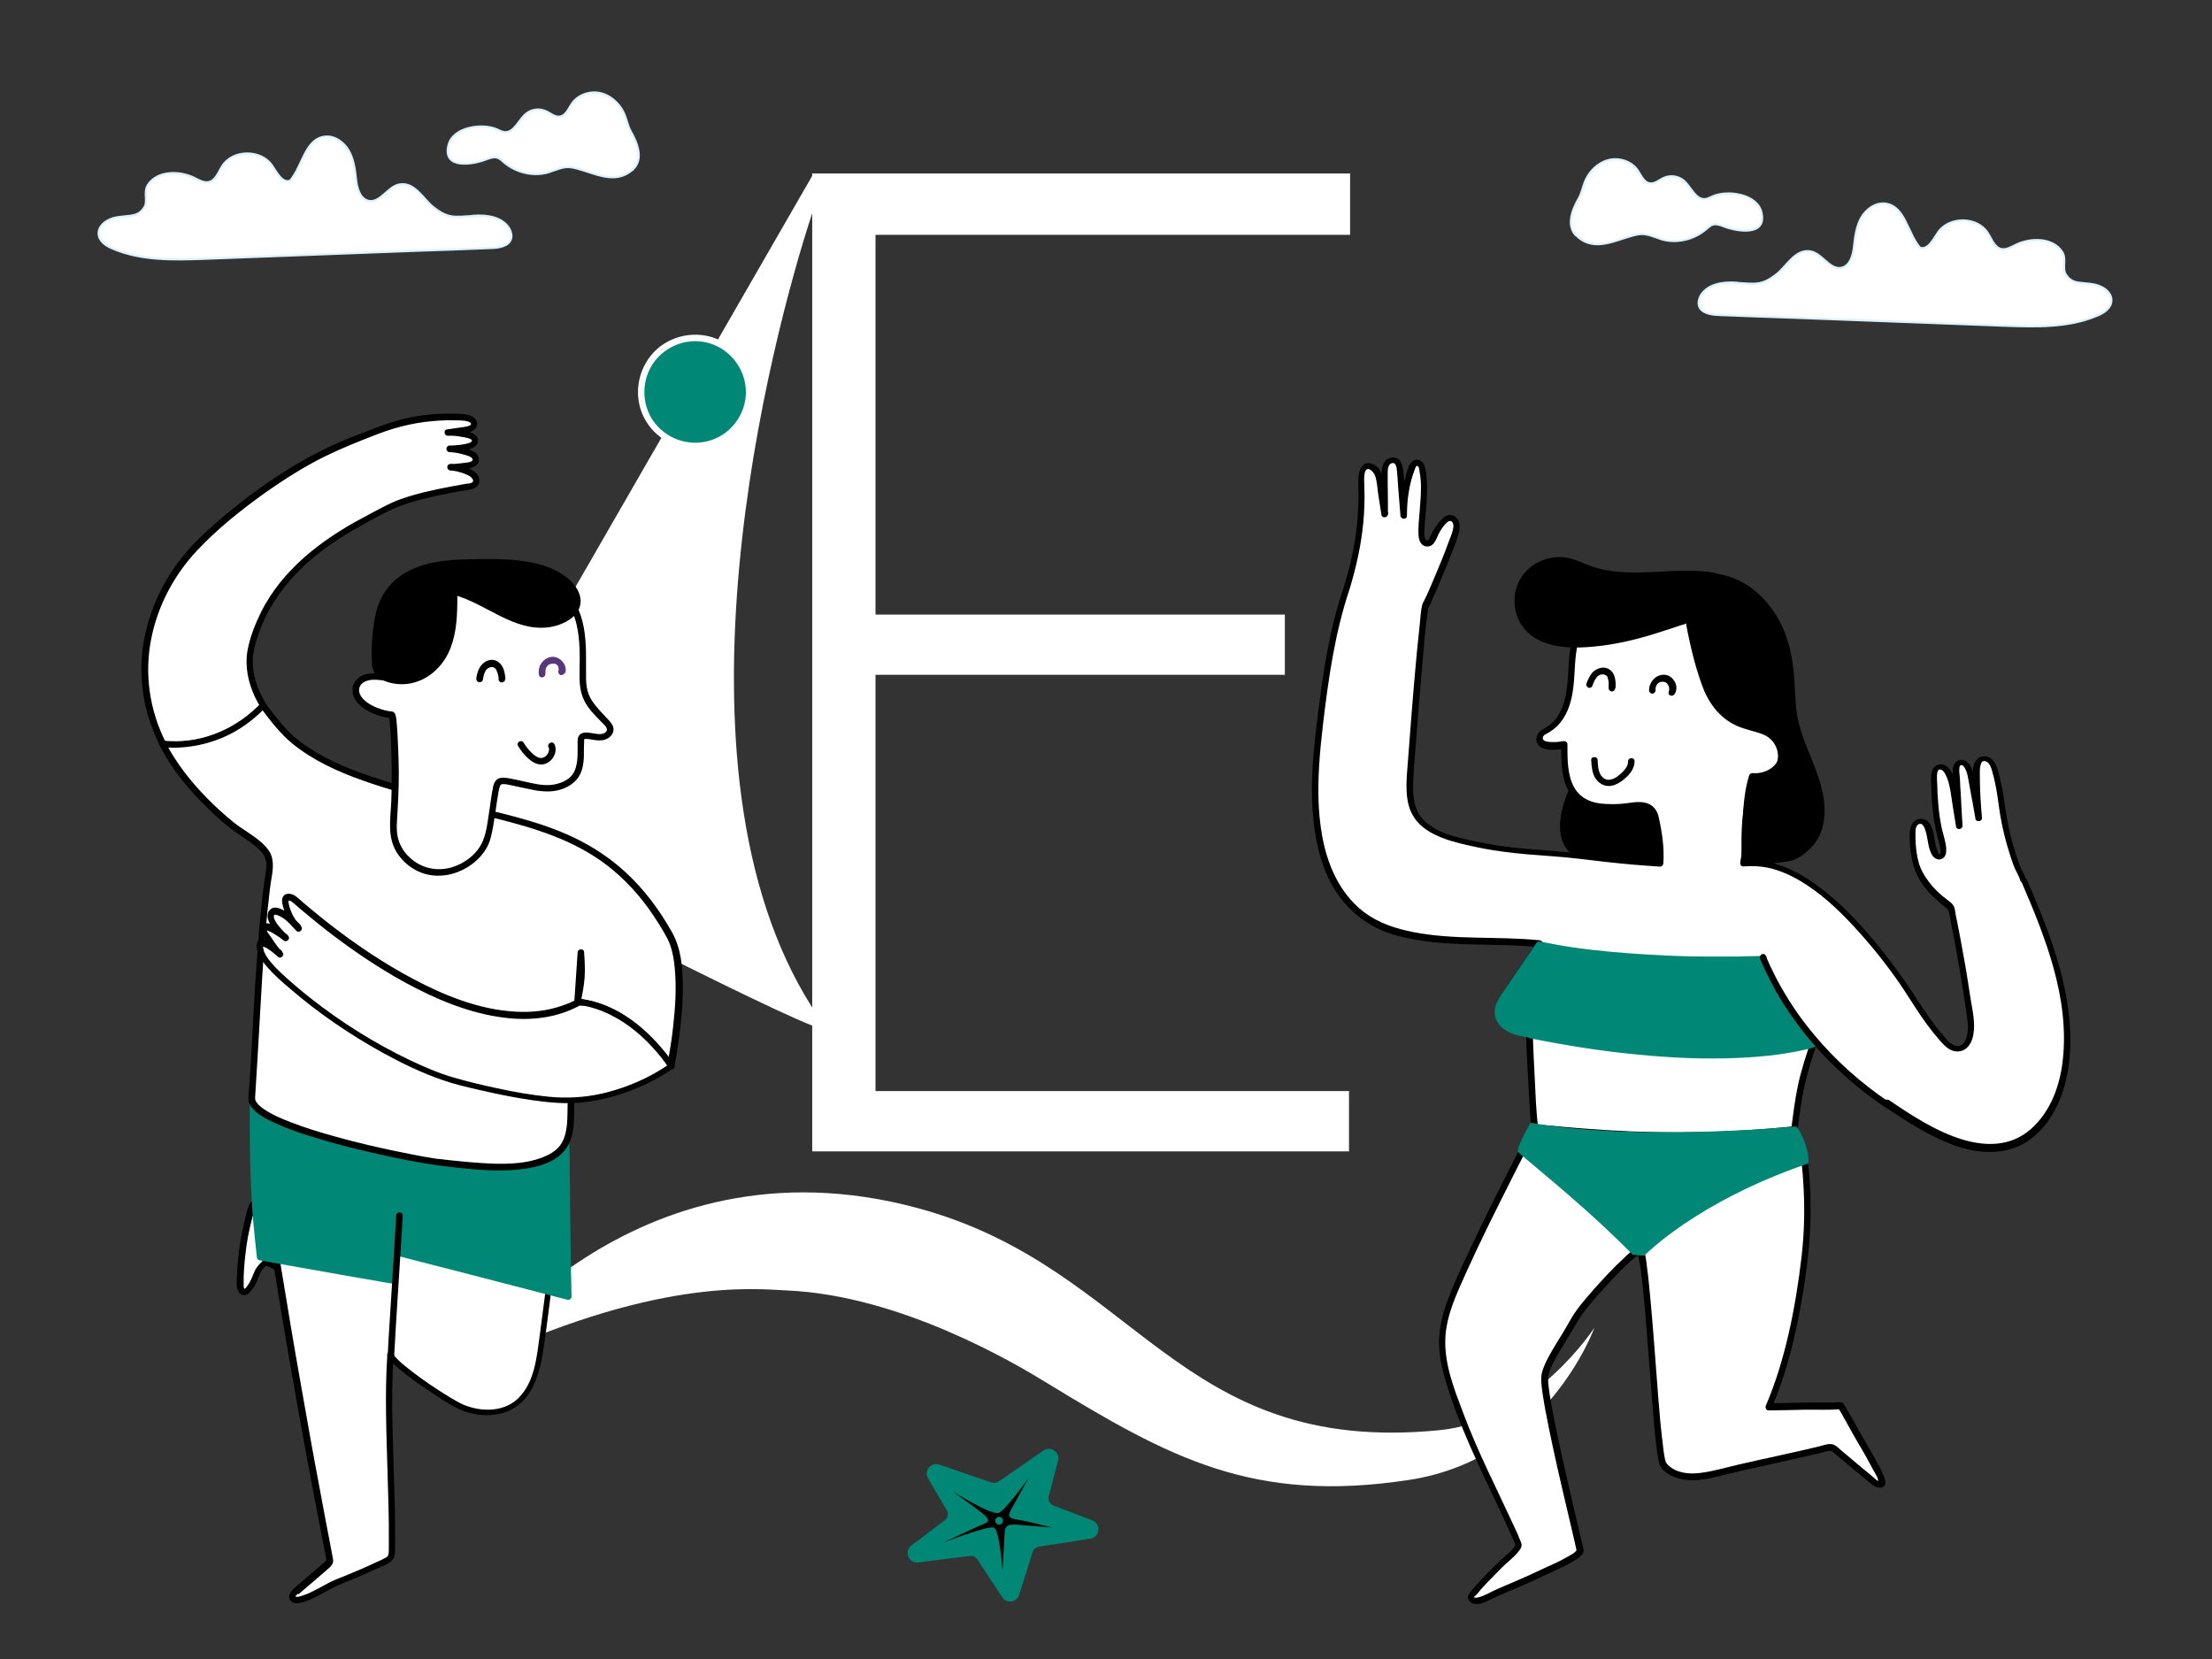 <?xml version="1.0" encoding="UTF-8"?>
<svg xmlns="http://www.w3.org/2000/svg" version="1.1" viewBox="0 0 1024 768">
  <rect x="0" y="0" width="1024" height="768" fill="#333333" stroke="none"/>
  <defs>
    <style>
      .cls-1 {
        stroke: #dcf3ff;
      }

      .cls-1, .cls-2 {
        stroke-miterlimit: 10;
      }

      .cls-1, .cls-3 {
        fill: #fff;
      }

      .cls-4 {
        fill: #573779;
      }

      .cls-2 {
        stroke-width: .8px;
      }

      .cls-2, .cls-5, .cls-6 {
        fill: #008776;
      }

      .cls-2, .cls-6 {
        stroke: #008776;
      }

      .cls-6 {
        stroke-linecap: round;
        stroke-linejoin: round;
      }
    </style>
  </defs>
  <!-- Generator: Adobe Illustrator 28.7.1, SVG Export Plug-In . SVG Version: 1.2.0 Build 142)  -->
  <g>
    <g id="Livello_1">
      <g id="BACKGROUND">
        <path class="cls-1" d="M219,99.9c6.2-.5,13.4.5,16.7,5.8.8,1.4,1.3,3.2.9,4.7-.9,3.5-5.5,4.3-9.2,4.4-11.7.5-23.5.9-35.3,1.3-32.5,1.2-65,2.5-97.5,3.7-14.2.5-29,.9-42.1-4.6-3.1-1.2-6.4-3.3-6.8-6.6-.5-4.3,4.3-7.4,8.5-8,6.3-1,9.9,0,12.8-4.9,1.5-2.8-.6-6.9,1.5-10.1,4.4-6.7,14.5-6.5,21.1-3.4,2.3,1.1,4.6,2.6,7.1,2.1,3.2-.8,4.4-4.6,6.2-7.4,4.8-7.7,17.9-7.8,23-.3,2.3,3.3,4.6,8.3,8.4,7.1,5.8-6.8,6.9-19.1,15.8-20.4,4.5-.7,9,2.4,11.3,6.4,2.3,4,2.9,8.7,3.4,13.3.4,4.1,1.8,9.1,5.8,10,5.5,1.1,8.9-6.6,14.3-7.6,7.1-1.3,11.1,7,15.8,10.6,6.8,5.3,9.6,4.5,18.3,4h0Z"/>
        <path class="cls-1" d="M293.3,78c-1,1.1-2.4,2.1-4.1,2.9-7.9,3.6-17.1-2.3-24.9-3.5-3.6-.5-7.1,1.3-10.6,2.4-7,2-14.9,0-20.4-4.7-.8-.7-1.6-1.5-2.7-2-1.8-.7-3.7,0-5.4.6-6.3,2.5-20.3,4.8-17.6-6.4,2.1-8.7,16-10.3,22.4-7.4,1.1.5,2.4,1.2,3.6,1.3,4.5.3,6.5-5.7,9.9-8.5,2.5-2.1,6.2-2.6,9.2-1.2,2.1.9,4,2.8,6.3,2.5,3-.3,4.2-3.8,5.9-6.2,3-4.2,8.9-5.9,13.7-4.5,4.9,1.4,9,5.6,10.7,10.3.9,2.4,1.4,4.9,2.6,7.1,3.4,5.9,5.8,12.8,1.4,17.4h0Z"/>
        <path class="cls-1" d="M804.1,130.9c-6.2-.5-13.4.5-16.7,5.8-.8,1.4-1.3,3.2-.9,4.7.9,3.5,5.5,4.3,9.2,4.4,11.7.5,23.5.9,35.3,1.3,32.5,1.2,65,2.5,97.5,3.7,14.2.5,29,.9,42.1-4.6,3.1-1.2,6.4-3.3,6.8-6.6.5-4.3-4.3-7.4-8.5-8-6.3-1-9.9.1-12.8-4.9-1.5-2.8.6-6.9-1.5-10.1-4.4-6.7-14.5-6.5-21.1-3.4-2.3,1.1-4.6,2.6-7.1,2.1-3.2-.8-4.4-4.6-6.2-7.4-4.8-7.7-17.9-7.8-23-.3-2.3,3.3-4.6,8.3-8.4,7.1-5.8-6.8-6.9-19.1-15.8-20.4-4.5-.7-9,2.4-11.3,6.4-2.3,4-2.9,8.7-3.4,13.3-.4,4.1-1.8,9.1-5.8,10-5.5,1.1-8.9-6.6-14.3-7.6-7.1-1.3-11.1,7-15.8,10.6-6.8,5.3-9.6,4.5-18.3,4h0Z"/>
        <path class="cls-1" d="M729.8,109c1,1.1,2.4,2.1,4.1,2.9,7.9,3.6,17.1-2.3,24.9-3.5,3.6-.5,7.1,1.3,10.6,2.4,7,2,14.9,0,20.4-4.7.8-.7,1.7-1.5,2.7-2,1.8-.7,3.7,0,5.3.6,6.3,2.5,20.3,4.8,17.6-6.4-2.1-8.7-16-10.3-22.5-7.4-1.1.5-2.4,1.2-3.6,1.3-4.5.3-6.5-5.7-9.9-8.6-2.5-2.1-6.2-2.6-9.2-1.2-2.1.9-4,2.8-6.3,2.5-3-.3-4.2-3.8-5.9-6.2-3-4.2-8.9-5.9-13.7-4.5-4.9,1.4-9,5.6-10.7,10.3-.9,2.4-1.4,4.9-2.6,7.1-3.4,5.9-5.8,12.8-1.4,17.4h0Z"/>
        <g>
          <path class="cls-3" d="M216.3,632.6s75.2-109.2,208.3-73.4c102.1,27.5,119.7,114.8,241.5,102.9,44.3-4.3,72-47.5,72-47.5,0,0-21.7,60.7-85.8,70.5-72.1,11-110.7-10.1-168-45.1-14.2-8.7-67.2-40.3-119.9-42.6-15.2-.7-61.6-6.3-148.1,35.2"/>
          <path class="cls-3" d="M376,98.6v367.8c-71-111.5-19.1-309.8,0-367.7,0,0,0,0,0,0M625,108.7v-28.4h-248.7l-.3-.3v1.4h0s-176.1,305.8-176.1,305.8c0,0,142.9,74.4,176.1,87.6v58.2h248.5v-27.9h-219.2v-192.7h189.5v-27.9h-189.5V108.7h219.8,0Z"/>
        </g>
      </g>
      <g id="VEG">
        <g>
          <path class="cls-2" d="M462.4,686.3l20.9-14.5c3-2.1,7.1.7,6.1,4.3l-4.3,16.5c-.5,2,.5,4,2.4,4.7l18,6.9c3.8,1.5,3.2,7.1-.8,7.7l-23.8,3.7c-1.5.2-2.8,1.3-3.2,2.7l-6.3,19.9c-1,3.2-5.3,3.8-7.1,1l-11.5-17.5c-.8-1.3-2.3-2-3.8-1.8l-23.9,3c-4.1.5-6.2-4.7-2.9-7.2l15.4-11.6c1.6-1.2,2.1-3.5,1-5.2l-8.6-14.7c-1.9-3.2,1.2-7,4.8-5.8l24.1,8.3c1.2.4,2.5.2,3.6-.5h0Z"/>
          <path d="M475.9,704.4c-7.5-1.6-10.6-.8-7.6-6l7.8-14.1s-11,15.5-13.9,16.1c-4,.8-21-9.9-21-9.9l10.9,8c8.4,6.1,5.4,6,.7,8.1l-16.2,7.5s20.9-8,23.5-6.9c2.7,1.2,4,19.9,4,19.9l.8-14.2c.3-6.7-.1-7.8,8.9-6.8l13.2,1-11.2-2.7h0ZM462.5,705.8c-1,0-1.8-.8-1.8-1.8s.8-1.8,1.8-1.8,1.8.8,1.8,1.8-.8,1.8-1.8,1.8Z"/>
        </g>
      </g>
      <g id="CHARACTERS">
        <g>
          <path d="M723.7,380.8c-.3,3.9.3,8.1,2.7,11.2,3.6,5,10.4,6.3,16.5,7,5.5.6,11,1,16.5,1.1,3.8,0,7.6,0,11.2-1,3.6-1.1,7-3.5,8.5-6.9,1.1-2.5,1.1-5.3,1.1-8,0-17.1-.7-34.2-2.1-51.2-.6-7.6-1.6-15.7-6.6-21.4-12.2-14-28.4-3-31.3,12-1.3,6.7-1.2,13.6-2.9,20.3-3.2,12.8-12.7,23.8-13.5,37.1h0Z"/>
          <path d="M722.2,380.8c-.2,4.2.4,8.7,3,12.1,2.3,3.1,5.7,5,9.3,6,4,1.2,8.3,1.6,12.5,1.9,5.1.4,10.2.8,15.2.7,4.6,0,9.3-.6,13.2-3.2,3.5-2.4,5.6-5.8,6.1-10,.3-2.4.2-4.9.2-7.3,0-2.6,0-5.3,0-8,0-5.1-.2-10.3-.5-15.4-.4-10-.8-20.1-2.1-30-1-8.2-3.7-16.2-10.8-21.2-5.6-3.9-12.7-3.9-18.4-.3s-9.9,10.2-11.2,17c-1,4.9-1.2,9.9-1.9,14.9-.6,4.5-1.9,8.8-3.7,13-3.3,7.8-7.9,15.2-9.9,23.5-.5,2-.8,4.1-1,6.2-.1,1.9,2.9,1.9,3,0,.6-8,4.3-15.1,7.7-22.2,1.7-3.5,3.4-7.1,4.7-10.8,1.4-4.2,2.1-8.6,2.6-13,.8-7.5,1.2-15.2,6.2-21.4,3.5-4.4,9.2-7.9,15-6.6,7.3,1.5,11.8,8.4,13.6,15.1,1,3.8,1.3,7.6,1.6,11.5.4,4.8.7,9.6,1,14.4.6,9.7.9,19.4,1,29.1,0,2.4,0,4.8,0,7.2s0,4.2-.6,6.2c-1,3.7-4.4,6.2-7.9,7.3-4.4,1.4-9.2,1.1-13.7.9s-9.3-.5-14-1c-3.5-.4-7.2-1-10.4-2.6-3.4-1.7-5.7-4.5-6.5-8.1-.5-1.9-.5-3.9-.4-5.9s-2.9-1.9-3,0h0Z"/>
        </g>
        <g>
          <path class="cls-3" d="M851.3,650.6c-4.8.4-9.5,0-14.3.2-6.1.1-12.1.2-18.2.3,8-18.7,12.3-38.7,15.2-58.8,1.8-12.4,3.1-24.9,2.6-37.5-.3-6.4-.7-28.5-7.1-31.9-1.7-.9-3.7-.8-5.6-.7-2.3.1-4.7.2-7,.4-16.2.8-32.3,1.8-48.5,2.7-19.3-2.1-57.5-3.2-58.2-2.8-.8.4-24.6,47-34.3,69.2-3.8,8.6-7.7,17.5-8.2,26.9-.5,9.3,2.2,18.4,5.2,27.2,4.2,12.2,9.1,24.1,14.7,35.7,4.9,10.2,15.6,32.5,15.3,33.6-.8,3-6.6,7.2-8.7,9.3-4.4,4.5-8.9,8.9-13,13.8-.2.3-.5.6-.6,1-.2,1.2,1.3,1.9,2.5,1.8,2,0,3.8-1,5.6-1.8,8.7-4.2,17.9-7.4,26.4-11.8,2-1,16.1-6.9,16.1-9.6.2-.9-18-73-16.2-81.3,1.5-7.1,9.4-17.7,12.8-24.1,5.1-9.8,29.7-35.3,31.3-33.5,4,4.5,7.5,94.4,11,99,2.7,3.5,7.2,5.2,11.6,5.5,4.4.3,8.8-.7,13.1-1.6,17-4.2,34.3-7.5,51.2-11.8.7-.2,1.3-.3,2-.2.6.2,1.1.6,1.6,1l17.8,14.8c1.1.9,2.7,1.8,3.8.9.2-1.6-.6-3.1-1.3-4.5-3.1-6-6.3-11.8-9.8-17.6-.8-1.3-7.7-14.1-8.1-14-.2,0-.5,0-.7,0h0Z"/>
          <path d="M851.3,649.1c-5.4.4-10.9,0-16.3.2s-10.8.2-16.2.3l1.3,2.3c5-11.7,8.6-23.9,11.3-36.3,2.7-12.6,4.8-25.5,6-38.3.9-9.9,1-19.8.4-29.8-.2-3.9-.6-7.8-1.2-11.7-.6-3.5-1.3-7.1-2.9-10.3-.6-1.2-1.3-2.3-2.4-3.2-1.9-1.6-4.5-1.7-6.9-1.6-6.4.3-12.9.7-19.3,1-6.8.4-13.5.7-20.3,1.1-3.3.2-6.6.4-9.9.6-2.8.2-5.5.5-8.2.2-16.3-1.7-32.8-2.3-49.2-2.6-2.1,0-4.2,0-6.2,0-1.2,0-2,.2-2.6,1.3-2.3,3.5-4.1,7.5-6,11.2-7.5,14.6-14.9,29.3-21.9,44.2-3.8,8.1-7.8,16.3-10.8,24.7-2.1,5.7-3.6,11.6-3.8,17.7-.2,6.4,1.2,12.8,3,19,6.2,21,16,40.6,25.3,60.4,1.7,3.6,3.3,7.1,4.9,10.7.5,1.2,1,2.3,1.5,3.4.2.4.3.8.5,1.2,0,.3.1.9.2.3s0,0-.1.2c-.2.4-.5.8-.7,1.2-.7.9-1.6,1.8-2.4,2.5-1.5,1.4-3.2,2.7-4.6,4.1-4.5,4.3-8.8,8.8-12.8,13.5-.8,1-1.7,1.9-1.4,3.3.2,1.2,1.2,2,2.3,2.4,2.7.9,5.6-.6,8-1.8,5.8-2.8,11.7-5.1,17.6-7.7,3.8-1.7,7.6-3.6,11.4-5.3,3.2-1.5,6.5-3,9.5-4.8,1.2-.7,2.5-1.5,3.5-2.5.4-.4.7-.8.9-1.2.2-.4.2-.6.3-1,0,.7,0,0,0-.1,0-.9-.3-1.7-.5-2.6-.9-4.1-1.9-8.2-2.9-12.3-3.1-13.3-6.2-26.5-9-39.9-1.2-5.8-2.4-11.7-3.3-17.5-.3-2-.5-3.7-.7-5.8,0-.7,0-1.4,0-2.1,0-.2,0-.8,0-.5,0,.3,0,0,0,0,.2-.5.3-1.1.4-1.7,1.5-4.6,4.2-8.8,6.7-12.9,2.1-3.4,4.1-6.9,6.2-10.4,3.5-5.8,8.2-11.1,12.8-16.1s9.1-10,14.3-14.2c.5-.4,1.2-.9,1.9-1.3.3-.2,0,0,0,0,0-.2.9.2,0,0-.1,0-.4,0-.7-.3,0,0-.5-.4-.2-.2.1,0,.3.8,0,.1,0,.2.2.4.2.7.2.6.3,1.2.4,1.8.9,4.2,1.2,8,1.7,12.2.7,6.2,1.2,12.3,1.7,18.5,1.1,13.7,2.1,27.5,3.2,41.2.5,5.2.9,10.5,1.6,15.7.2,1.8.5,3.6.8,5.3.2,1,.4,2.2.9,3.1,2.2,3.8,7.2,5.7,11.3,6.3,6.2.9,12.5-.8,18.5-2.3,12.9-3.1,25.9-5.8,38.8-8.8,1.6-.4,3.2-.8,4.8-1.1s3.2-1,4.9-1.2c1.3-.2,2.5,1.4,3.4,2.1,1.4,1.2,2.8,2.3,4.2,3.5,2.5,2.1,5,4.2,7.6,6.3,1.3,1,2.5,2.1,3.8,3.2,1,.8,2,1.6,3.3,1.9,1.1.3,2.6,0,3.3-1,.7-1.2,0-3.3-.5-4.5-1.2-2.9-2.8-5.6-4.3-8.4-2.3-4.2-4.8-8.2-7.1-12.3-1.5-2.8-3-5.5-4.6-8.3-.7-1.1-1.3-2.3-2-3.4s-1.2-1.7-2.7-1.5c-1.9.2-1.9,3.2,0,3,.7,0-.1-.4-.3-.4.2,0,0,0,0,0,.1.2.3.4.4.7.5.7.9,1.5,1.3,2.2,1.1,2,2.2,3.9,3.3,5.9,2.5,4.6,5.2,9,7.8,13.6,1.1,2,2.2,4.1,3.3,6.1s2.7,4.2,2.5,6.5l.7-1.3c-.9.6-2.3-1-2.9-1.5-1.2-1-2.4-2-3.6-3-2.5-2-4.9-4.1-7.4-6.2-1.2-1-2.4-2-3.6-3-1.1-.9-2.1-2-3.3-2.7-1.1-.7-2.3-.7-3.6-.5-1.6.3-3.1.8-4.7,1.2-12.1,2.9-24.3,5.4-36.4,8.2-6,1.4-12,3.2-18,3.9-5,.6-10.8,0-14.6-3.7-.4-.4-.7-.8-1-1.2-.3-.3,0,.3,0-.1-.1-.5-.3-.9-.4-1.3-.3-1.4-.5-2.8-.7-4.2-.1-.8-.2-1.6-.3-2.6-.1-1.1-.2-2.2-.4-3.3-.3-2.5-.5-5.1-.8-7.6-.6-6.2-1-12.3-1.5-18.5-1-12.8-1.9-25.7-3.1-38.5-.5-4.9-.9-9.8-1.6-14.7-.3-2.5-.5-5.5-1.8-7.7-.8-1.5-2.3-1.2-3.5-.5-1.8,1.1-3.5,2.6-5,4.1-5,4.6-9.8,9.7-14.3,14.8-4,4.6-8.3,9.4-11.2,14.8-2.1,3.8-4.5,7.5-6.7,11.2s-4.6,7.7-5.9,11.9c-1,3.3-.3,6.8.1,10.1.8,5.4,1.8,10.7,2.9,16,2.6,12.7,5.5,25.4,8.5,38,1.1,4.7,2.2,9.4,3.3,14.1.3,1.3.6,2.7.9,4,0,.3.1.7.2,1,0,.4,0-.4,0-.2,0,0,0,0,0-.2-.1-.5-.2.6,0,0,0,.3,0,0,0,0,0,0-.2.3-.2.3.2-.2-.3.3-.3.3-.2.2-.3.3-.5.5-.5.4-1.1.8-1.7,1.1-1.5.9-3,1.7-4.5,2.5-2.5,1.3-5.1,2.4-7.7,3.6-4.8,2.3-9.6,4.5-14.6,6.6-2.7,1.1-5.4,2.3-8.1,3.5s-5.3,2.9-8.1,3.5c-.5.1-1.1.2-1.6,0-.6-.2-.3-.2.1-.5,1.2-1,2.1-2.4,3.1-3.5,2-2.2,4.1-4.4,6.2-6.5,1.7-1.7,3.3-3.4,5-5,1.6-1.4,3.3-2.8,4.8-4.4,1-1.1,2.6-2.8,2.6-4.4,0-.6-.3-1.2-.5-1.8-1-2.6-2.1-5-3.3-7.5-7.8-17-16.4-33.6-23-51.2-4.2-11.1-9-23-8.5-35,.4-10.7,5.2-20.7,9.5-30.3,6.4-14.2,13.4-28.2,20.4-42.1,2.9-5.8,5.8-11.5,8.8-17.2.9-1.7,1.8-3.4,2.7-5,.2-.4.5-.8.7-1.2.2-.3.2-.1,0,0,.3-.2-.9.5-.6.3,0,0-.5,0-.2,0,12.5.2,24.9.5,37.4,1.2,4.1.2,8.2.5,12.2.8,1.8.2,3.7.3,5.5.5.8,0,1.6.2,2.4.2,1.5.2,3,0,4.5-.2,12.6-.8,25.2-1.5,37.8-2.1,3.2-.2,6.3-.3,9.5-.5,1.4,0,2.8-.2,4.2-.2,1.3,0,2.8-.2,4.1.2,2.4.8,3.4,3.7,4.2,6,2.1,6.7,2.4,13.8,2.8,20.8.5,10.3.2,20.6-1,30.9-1.4,12-3.3,23.9-6,35.7-2.6,11.3-5.9,22.4-10.5,33.1-.4,1,0,2.3,1.3,2.3,5.4,0,10.8-.2,16.2-.3s10.9.2,16.3-.2c1.9-.2,1.9-3.2,0-3h0Z"/>
        </g>
        <g>
          <path class="cls-3" d="M873.6,511.3c18.2,12.4,46.8,30.9,67.3,13.2,10.5-9.1,14.9-23.5,15.7-37.3,1.6-27.5-8.9-54.2-19.8-79.5,0,0-.2,0-.3.1-.3-1.5-2.1-4.5-2.5-5.6-1-2.6-1.9-5.3-2.8-8-1.8-5.9-3.3-12-4.3-18.1-.8-4.9-1-9.9-2.4-14.7-.9-3.1-1.5-9.1-5.5-10-1-.2-2.1.1-2.8.9-1.5,1.6-1.5,3.6-1.5,5.6,0,7.1.4,14.2,1.1,21.3-1.1-6.2-2.3-12.4-3.4-18.6-.5-2.5-1.1-5.3-3.1-6.8-.9-.7-2.3-1.1-3.3.3-.5.7-.7,1.5-.6,2.3.5,8.8,1,17.6,1.5,26.4-.8-5.1-1.6-10.2-2.4-15.2-.6-3.9-1.3-8-3.8-11.2-.7-.9-1.9-1.4-3-1.2-2.1.4-2.4,2.9-2.4,4.8,0,8.8.5,17.5,2.6,26,.5,1.9,3,9.4.6,10.7-.7.4-1.7.2-2.2-.4-1.1-1.1-1.8-4.2-2.1-5.7-.6-2.8-1.2-11-5.9-10.2-.7.1-1.3.5-1.8,1.1-1.1,1.3-1.2,3-1.2,4.6,0,4.2.3,8.4,1.2,12.4,1.1,5.5,4.5,10.3,8.2,14.4,2,2.1,7,6.1,8.2,7.2.1.1.2.3.3.5,3.6,17.2,6.5,34.5,8.9,51.8.8,5.5-.5,13.5-6.2,13.2-1.7,0-3.2-.8-4.4-2-10.4-10.4-16.4-23-25-34.4-15-19.8-41.1-51.5-68.2-49.4-.4,0-.9,0-1.3,0,0-.1,0-.2,0-.3.4-1.9.6-3.8.7-5.8.8-11.5-.3-22.8,3.3-34.1,6.3.7,13.2-3.1,14.1-9.9.9-6.4-4.7-12.9-11.1-13.2,1.2-19,1.8-41.1-15.7-53.3-3.6-2.5-9-5.7-13.3-6.7-12-2.7-26.6-2.8-38.4,2.1-9,3.7-15.6,9.4-17.8,19.2-1.6,7-1.2,14.3-2.2,21.5-1.1,7.8-4.4,16-11.8,19.3-1.3.6-2.2,1.8-2.3,3.2,0,2.1,1.8,2.8,3.5,3.1,2.6.4,5.3.4,7.9-.2,0,8.1-.2,17.8,5.9,24.1,5.1,5.2,12.5,5.2,19.2,4.9,7-.2,15.4-3.8,17.1,5.1,1.3,6.3,2.5,13.2,2.2,19.7,0,.4,0,.9,0,1.3-12-.7-24-1.9-36-3.4-15.4-1.9-31.3-1.9-46.5-5-9.9-2.1-24.9-4.7-30.5-14.1-3.4-5.6-3.1-12.5-2.7-19.1.3-5.4,4.9-64.8,7.1-77.9.3,0,10.2-22.2,13.7-33.4.5-1.8,1.1-3.6.4-5.4-.3-.8-1-1.5-1.8-1.8-1.6-.5-2.7.5-3.7,1.5-2.3,2.5-4.1,5.4-5.3,8.5-.4,1-1.4,1.8-2.5,1.8-2.1,0-2.6-2.3-2.6-4.1-.3-10.8,2.8-20.8-.2-31.7-.2-.8-.8-1.5-1.6-1.6-1.4-.3-2.1.9-2.5,2-2.8,6.6-4,15.5-4,22.7-.6-7.2-1.2-14.4-1.7-21.7,0-.8-.3-1.7-.7-2.4-1.7-2.9-4.6-1.5-5.7.5-.8,1.5-.8,3.2-.7,4.8,0,6.1.1,12.1.2,18.2-.7-4.9-1.5-9.8-2.2-14.6-.3-2-.7-4.2-1.9-5.8s-3.7-2.5-5.4-1.4c-1.6,2.4-1.5,5.6-1.4,8.5.7,16.8-1.9,31.5-6.7,47.5,0,0,0,0,0,0-7.5,21.8-10.3,45-13,67.9-3.5,29.1-4.1,71.5,26.7,87.6,5.7,3,12.1,4.5,18.4,5.6,19.2,3.6,38.1,1.5,57.1,3.5-5.3,7.8-10.6,15.6-15.9,23.4-1.7,2.5-3.4,5.2-3.3,8.1.2,3.2,2.5,5.9,5.3,7.4,2.8,1.5,6,2,9.1,2.5,0,5.2,1.9,43.5,2.5,43.6,42.8,4.4,77.4,5.6,120.2,1,2.3-18.8,3.1-22.5,9.1-40.9"/>
          <path d="M872.9,512.6c9.9,6.7,20.1,13.3,31.5,17.5,10.8,3.9,23.1,5,33.3-1.2,10.8-6.7,16.8-19,19.2-31.1,2.8-14,1.5-28.7-1.6-42.5-3.8-16.7-10.3-32.6-17.1-48.3-.2-.5-1.1-.9-1.7-.7h-.3c0,.1,1.8,1.2,1.8,1.2-.6-2.4-2.1-4.5-3-6.8-1.2-3.4-2.3-6.8-3.3-10.2-2-7.2-3.2-14.5-4.2-21.9-.4-3-1.1-5.9-1.8-8.8-.5-2.1-1-4.3-2-6.2-1-1.8-2.6-3.4-4.8-3.5-2.8-.2-4.8,2.1-5.3,4.6-.8,3.7-.2,7.9,0,11.6.2,4.4.5,8.7.9,13.1l3-.4c-1.1-6-2.2-12-3.3-18-.6-3.3-2.1-9.7-6.7-9.2-2.1.2-3.3,2.3-3.5,4.3-.2,2.8.3,5.8.5,8.6.4,6.1.7,12.2,1.1,18.3l3-.4c-.6-3.8-1.2-7.5-1.8-11.3-.5-3.3-.9-6.6-1.8-9.9-.7-2.5-2-5.8-4.5-7.1-2.3-1.2-4.9-.2-5.9,2.1-1.1,2.6-.6,5.9-.5,8.6,0,3.6.3,7.2.7,10.8s1,7,1.8,10.4c.4,1.8,1,3.5,1.4,5.3.2,1,.4,2,.3,3,0,.1,0,.8-.2.9-.5.3-.9-.6-1-1-.8-1.8-1.2-3.8-1.5-5.7-.5-3.2-1.2-8.2-4.8-9.4-2.2-.8-4.6.3-5.7,2.3-1.5,2.7-1.1,6.4-.9,9.3.4,6.7,1.9,12.9,5.8,18.5,3.1,4.4,6.9,7.6,11,11,1,.9,1,1,1.3,2.4.4,1.9.8,3.8,1.1,5.7.8,3.8,1.5,7.6,2.2,11.4,1.3,7.4,2.6,14.8,3.7,22.2.6,3.7,1.2,7.5,1.6,11.2.2,2.3.2,4.6-.5,6.8-.5,1.8-1.5,3.8-3.6,4.1-3.3.4-5.8-3.2-7.6-5.3-4.4-5-8.1-10.6-11.7-16.2-6.2-9.6-12.9-18.7-20.2-27.5-7.3-8.7-15.1-16.9-24.1-23.8-8.3-6.4-17.8-11.7-28.3-12.9-2.6-.3-5.2-.2-7.8,0l1.5,1.9c1.3-6.5,1.1-13.2,1.3-19.8.2-6.9.7-13.8,2.8-20.4l-1.5,1.1c7,.7,14.5-3.7,15.6-11s-5.1-14.6-12.6-15.1l1.5,1.5c.8-12.5,1.4-25.8-3.2-37.6-2.3-5.8-5.8-11.1-10.7-15-5.4-4.4-11.8-8-18.7-9.3-14.4-2.7-30.9-2-43.6,6.1-5.2,3.3-9.2,8-11.2,13.9-2.7,8-1.8,16.6-3.1,24.9-.6,3.6-1.5,7.3-3.3,10.5-.9,1.7-2,3.2-3.4,4.5-1.4,1.4-3.1,2.1-4.7,3.2-2.7,1.6-3.7,5.7-.9,7.7,3.1,2.2,8.2,1.6,11.7.9l-1.9-1.5c0,5.8,0,11.8,1.8,17.4,1.8,5.6,5.7,10,11.3,12,5.1,1.7,11.1,1.6,16.4,1,3.4-.4,9.4-2.1,11.8,1.3.9,1.4,1.1,3.1,1.4,4.7.4,1.9.7,3.8,1,5.7.7,4.3,1,8.7.7,13l1.5-1.5c-10.9-.6-21.8-1.7-32.6-3s-20.7-1.9-31-2.8c-9.1-.8-18.1-2.3-27-4.4-6.8-1.6-14.4-3.8-19.3-9.1-5.3-5.8-4.7-14.2-4.3-21.5.2-3.1.5-6.2.7-9.3.9-11.5,1.8-23.1,2.8-34.6,1-10.9,1.6-22,3.4-32.9l-.7.9c1.2-.7,1.8-2.9,2.3-4.1,1.4-3.1,2.8-6.2,4.1-9.4,1.6-3.8,3.2-7.6,4.7-11.5,1.4-3.6,3-7.3,3.8-11.1.5-2.3.3-4.9-1.6-6.4-1.7-1.4-3.9-1.2-5.5.1-1.9,1.6-3.5,3.9-4.8,6-.6,1.1-1.2,2.2-1.7,3.4s-1.7,2.1-2.2.4c-.7-2.4-.2-5.6,0-8,.2-2.9.5-5.9.7-8.8s.3-5.9.2-8.8c-.2-2.7-.3-6-1.4-8.6-.9-2.1-3.5-3.1-5.4-1.5s-2.5,4.9-3.1,7.1c-1.7,5.9-2.4,12.1-2.4,18.3h3c-.5-5.9-.9-11.7-1.4-17.6-.3-3.5-.3-10-5.4-9.6-4.6.4-5,5.6-5,9.1,0,5.8,0,11.7.2,17.5l3-.4-1.5-9.7c-.4-2.9-.6-6.1-1.6-8.9-.8-2.1-2.2-3.9-4.4-4.7s-4.5,0-5.4,2.2c-1,2.4-1,5-1,7.6.1,3.1.2,6.2,0,9.3-.2,6-.8,12-1.8,17.9-1.2,6.9-2.9,13.7-5,20.4-.2.6,0,1.4.7,1.7h0s-.7-1.7-.7-1.7c-6.3,18.4-9.3,37.7-11.7,56.9-1.7,13.8-3.4,27.7-2.9,41.7.5,12.8,2.5,25.8,8.3,37.3,6.4,12.5,17.3,21.5,30.9,25.1,21.6,5.9,44,3.1,66.1,5.4l-1.3-2.3c-3.2,4.6-6.3,9.3-9.5,14-1.6,2.4-3.2,4.8-4.8,7.1-1.4,2.1-3,4.1-4,6.4-1.8,3.9-1.1,8,1.9,11.1,3.3,3.4,8.1,4.3,12.6,5l-1.1-1.5c0,6.3.5,12.6.8,18.9.4,7.3.7,14.7,1.3,22,0,.9.1,1.8.3,2.6.4,1.7,1.8,1.5,3.3,1.7,7.8.8,15.7,1.5,23.5,2.1,14.6,1.1,29.2,1.7,43.9,1.7,17.1,0,34.1-1.1,51.1-2.9.9,0,1.4-.6,1.5-1.5.8-6.8,1.7-13.6,3.2-20.4s3.7-13.5,5.9-20.1c.6-1.8-2.3-2.6-2.9-.8-2.2,6.8-4.5,13.5-6,20.5s-2.3,13.8-3.2,20.8l1.5-1.5c-28.8,3-57.7,3.6-86.7,1.8-7.3-.5-14.7-1-22-1.7-1.9-.2-3.8-.4-5.7-.5-.9,0-1.8-.2-2.7-.3-.5,0-.9,0-1.4-.1-.3,0-.7,0-1-.1l.7,1c0,0-.1-.5-.1-.6,0,.3,0-.6,0-.8-.7-6.8-1-13.6-1.3-20.4s-.8-14.2-.9-21.3c0-.6-.5-1.3-1.1-1.5-3.9-.6-8.4-1.2-11.3-4.3-3.4-3.6-1.7-7.5.7-11.1,5.3-8,10.8-15.9,16.2-23.9.7-1-.3-2.1-1.3-2.3-19.5-2-39.2,0-58.6-3.8-8-1.6-15.6-4-22.3-8.9-4.9-3.6-8.9-8.3-12-13.5-6.3-10.7-8.7-23.4-9.4-35.6-.7-12.9.5-25.8,2-38.6,2.5-21,5.5-42.2,12.3-62.3.2-.6-.1-1.4-.7-1.7h0s.7,1.7.7,1.7c3-10,5.3-20.2,6.3-30.6.5-5.4.7-10.9.5-16.3,0-2.4-.4-4.9.3-7.2,1-3.1,3.9-.2,4.6,1.6,1,2.7,1.1,5.8,1.5,8.6l1.5,9.7c.3,1.7,3,1.3,3-.4,0-4.5,0-9-.1-13.5,0-2,0-4.1,0-6.1,0-1.4.3-3.7,2.1-4,1.9-.4,2.1,2.6,2.2,3.9.2,2.3.4,4.5.5,6.8.4,4.5.7,9,1.1,13.6.2,1.9,3,2,3,0,0-7.1,1-14.6,3.6-21.3.3-.7.7-2.6,1.7-1.3.4.6.5,1.9.6,2.6.4,2.2.6,4.4.6,6.6,0,3.8-.3,7.5-.6,11.3s-.8,7.8-.5,11.6c.2,2.3,1.3,4.8,4,4.8,3.6,0,4.3-4.3,5.8-6.8.9-1.5,2-3.1,3.3-4.3,1.8-1.7,3.1-.2,3,1.9-.2,2.6-1.6,5.4-2.5,7.9s-1.8,4.9-2.8,7.3c-2,4.9-4,9.7-6.1,14.5-.7,1.5-1.3,3-2.1,4.5-.2.4-.5.8-.6,1.1,0,0,0,.1-.1.2l.5-.5c-.2,0-.3.2-.4.4-.1.2-.2.5-.3.7-.7,2.7-.8,5.7-1.1,8.5-2,18-3.4,36.2-4.8,54.3-.4,5.2-.8,10.4-1.2,15.6-.4,6.8-.6,14.2,3.3,20.1,3,4.7,8,7.5,13.1,9.5s10.8,3.2,16.4,4.4c7.6,1.6,15.2,2.5,22.9,3.2,8.1.7,16.2,1.1,24.3,2.1s16.7,2,25,2.7c4.1.4,8.2.6,12.2.9.8,0,1.4-.7,1.5-1.5.5-7.2-.6-14.6-2.2-21.6-1.1-4.7-4.6-6.9-9.3-6.8-2.3,0-4.5.5-6.8.7-2.7.3-5.4.3-8.1.2-6.2-.2-11.9-2.2-15-7.9s-3-13.1-3-19.7c0-1-1-1.6-1.9-1.5-1.9.4-3.8.5-5.7.4-1.1,0-3.6-.1-3.8-1.6-.2-1.6,1.8-2.2,2.8-2.8,1.3-.8,2.5-1.7,3.6-2.7,4.3-4.1,6.5-10.1,7.4-15.9,1.3-7.6.6-15.4,2.5-22.9,1.4-5.8,4.8-10.6,9.7-14,11.3-7.7,26.4-8.8,39.5-6.8,3.4.5,6.7,1.2,9.8,2.7s5.9,3.2,8.6,5.1c4.7,3.4,8.4,8,10.8,13.3,5.4,11.9,4.5,25.7,3.8,38.4,0,.8.7,1.5,1.5,1.5,5.8.3,10.8,6.4,9.5,12.2-1.2,5.6-7.2,8.4-12.5,7.9-.7,0-1.3.5-1.5,1.1-2,6.5-2.6,13.2-2.9,19.9s.1,13.7-1.2,20.3c-.2.9.4,2,1.5,1.9,5.2-.4,10.1,0,15.1,1.6s9.8,4.1,14.2,7c9.3,6.1,17.3,14.1,24.7,22.4s14.2,17,20.3,26.2c3.5,5.3,6.8,10.8,10.6,15.9,1.9,2.6,3.9,5.1,6,7.5,2,2.2,4.1,4.6,7.2,5,4.6.6,7.4-3.1,8.2-7.2,1.2-5.7-.3-11.7-1.2-17.3-1.1-7.4-2.3-14.9-3.7-22.2-.6-3.6-1.3-7.2-2-10.7-.3-1.8-.7-3.6-1.1-5.4-.3-1.5-.3-3.5-1.2-4.8-1-1.5-3.1-2.7-4.5-3.9-1.8-1.5-3.6-3.1-5.2-5-2.2-2.6-4.2-5.4-5.5-8.6s-1.8-6.6-2.1-10c-.2-1.8-.2-3.5-.2-5.3,0-1.5-.1-4.1,1.6-4.8s2.6,1.6,3,2.9c1.2,3.6,1.1,7.7,2.9,11.1,1,2,3.5,3.3,5.5,1.6,1.4-1.2,1.3-3.3,1.2-4.9-.2-2-.8-4-1.3-6-.8-2.7-1.3-5.5-1.7-8.2-.5-3.6-.8-7.3-1-11,0-1.8-.1-3.5-.2-5.2,0-1.4-.2-3.1.2-4.5.6-1.9,2.2-1,3.1.2.9,1.4,1.5,3,2,4.6.9,3.2,1.3,6.6,1.8,10,.6,3.5,1.1,7.1,1.7,10.6.3,1.7,3,1.3,3-.4-.3-4.7-.6-9.5-.8-14.2-.2-2.5-.3-5-.4-7.4,0-1.1-1-6.2.5-6.5s2.6,3.2,2.9,4.2c.5,2.1.8,4.2,1.2,6.4.9,4.8,1.8,9.5,2.6,14.3.3,1.6,3.1,1.3,3-.4-.6-6.6-1-13.3-1-20,0-1.7-.3-7.5,2.9-6.2,1.7.7,2.4,3,2.8,4.5,1.5,5.1,2.3,10.1,3,15.4.8,6.3,2.1,12.5,3.8,18.5,1,3.4,2,6.7,3.2,9.9.8,2.3,2.4,4.4,3,6.8.2.7,1.1,1.3,1.8,1h.3c0-.1-1.7-.8-1.7-.8,11.2,26,22.5,54.1,19.3,83-1.3,11.8-5.7,24-14.9,32s-20.7,8-31.6,4.7c-12.3-3.8-23.3-11-33.9-18.2-1.6-1.1-3.1,1.5-1.5,2.6h0Z"/>
        </g>
        <g>
          <path class="cls-5" d="M707.8,478.9c-3.1-.5-6.3-1-9.1-2.5-2.8-1.5-5.1-4.2-5.3-7.4-.1-3,1.6-5.7,3.3-8.1,5.3-7.8,10.6-15.6,15.9-23.4,0,0,35.1,8.6,102.8,6.7l24.7,39s-40.2,14.6-131.8-3.9"/>
          <path class="cls-5" d="M708.2,477.5c-4-.6-8.5-1.3-11.4-4.4-1.2-1.3-2.1-3.1-1.9-5,.2-2.1,1.3-4,2.5-5.7,5.4-8.2,11-16.2,16.5-24.2l-1.7.7c5.2,1.3,10.7,2.1,16,2.8,15.7,2.2,31.5,3.4,47.4,3.9,13.3.4,26.6.4,39.9,0l-1.3-.7c2.8,4.4,5.6,8.8,8.3,13.1,4.4,7,8.9,14,13.3,21,1,1.6,2,3.2,3.1,4.8l.9-2.2c-1.5.5-3.1.9-4.6,1.3-4.6,1.1-9.5,1.9-14,2.5-8.1,1-16.3,1.5-24.4,1.6-11.8.2-23.5-.4-35.2-1.4-15.5-1.4-30.9-3.7-46.2-6.6-2.2-.4-4.3-.8-6.5-1.3-1.9-.4-2.7,2.5-.8,2.9,15.9,3.2,31.9,5.8,48.1,7.4,12.2,1.3,24.5,2,36.8,2,8.6,0,17.3-.4,25.8-1.3,5.3-.6,10.7-1.4,15.9-2.6,1.9-.4,4-.8,5.9-1.6,0,0,0,0,0,0,.9-.3,1.5-1.3.9-2.2-4-6.2-7.9-12.5-11.9-18.8-2.8-4.4-5.6-8.8-8.4-13.2-1.5-2.3-2.8-4.8-4.4-6.9-.9-1.2-2.5-.8-3.8-.8-2.7,0-5.4.1-8.2.2-5.1,0-10.2,0-15.3,0-8.7,0-17.5-.4-26.2-.9-12.1-.7-24.2-1.7-36.2-3.5-4.7-.7-9.3-1.6-14-2.5,0,0-.1,0-.2,0-.7-.2-1.3.1-1.7.7-4.8,7.1-9.7,14.2-14.5,21.3-2,3-4.5,6.1-4.8,9.9-.3,3.3,1.5,6.4,4,8.4,3.3,2.6,7.4,3.4,11.5,4,1.9.3,2.7-2.6.8-2.9h0Z"/>
        </g>
        <g>
          <path class="cls-3" d="M159.5,574.2c-2,10.1-5.6,19.7-8.8,29.3-6.3-5.2-13-10.1-19.8-14.6-1.6-1.1-3.6-2.8-5.4-3.4-3.3-1.2-1.7-1.6-4.2.7-2.7,2.5-3.1,7.5-5.7,10.1-.5,1-1.3,2-2.4,2-1.4,0-1.9-2-1.8-3.5,0-11.9,1.8-23.8,5.3-35.2.2-.7.4-1.3.9-1.8,1.1-1.1,2.9-.8,4.4-.4,12.4,3.6,24.5,8.2,36,13.9.6.3,1.3.7,1.5,1.3.2.5.1,1.1,0,1.6h0Z"/>
          <path d="M158.1,573.8c-2,10-5.6,19.6-8.8,29.3l2.5-.7c-7.4-6.1-15.3-11.8-23.3-17.1-1.4-.9-3-1.7-4.6-2.2-1.2-.4-1.9.2-2.7,1-1.2,1.2-2.3,2.4-3.1,3.9-.8,1.7-1.4,3.5-2.3,5.2-.2.5-2.1,3.6-2.6,3.4s-.4-1.5-.4-1.9c0-1.3,0-2.5,0-3.8.2-4.9.7-9.9,1.4-14.8s1.9-9.8,3.2-14.6c.2-.8.4-2.5,1.2-2.9.7-.4,2,0,2.7.2,2.3.7,4.7,1.4,7,2.1,5.2,1.7,10.4,3.6,15.5,5.7,2.6,1.1,5.1,2.2,7.6,3.3,1.3.6,2.6,1.2,3.8,1.8.6.3,1.1.5,1.7.8.6.3,1,.4.8,1.2-.3,1.9,2.6,2.7,2.9.8.2-1.1.3-2.2-.4-3.2-.6-.9-1.7-1.3-2.6-1.8-2.5-1.2-5-2.4-7.5-3.5-4.9-2.2-10-4.2-15-6-2.5-.9-5.1-1.8-7.6-2.6-2.3-.7-4.8-1.7-7.3-2-2.3-.3-4.2.6-5,2.8-1,2.5-1.6,5.3-2.2,7.9-1.2,5.3-2.2,10.7-2.7,16.1-.3,2.7-.5,5.4-.6,8.1,0,2.2-.5,4.7.3,6.8.7,1.8,2.4,3,4.3,2.2.9-.4,1.5-1.2,2.1-2s1.2-1.5,1.6-2.3c1-1.8,1.6-3.8,2.5-5.7.4-.8.9-1.6,1.6-2.3.2-.2,1.4-1.3,1.4-1.4,0,.1-.8,0-.8.2,0,0,0,0,.2,0,.4.2.8.4,1.2.5,1.3.5,2.4,1.1,3.5,1.9,2.3,1.7,4.7,3.2,7,4.8,5.1,3.5,10,7.3,14.8,11.2.9.7,2.1.5,2.5-.7,3.3-9.7,6.8-19.3,8.8-29.3.4-1.9-2.5-2.7-2.9-.8h0Z"/>
        </g>
        <g>
          <path class="cls-3" d="M137,737c4.7-4.1,9.5-8.1,14.2-12.2.7-.6,1.4-1.2,1.6-2.1.2-.8-20.6-101.9-35.9-214.2l144,27.5c-3.1,33.6-9.6,84.7-11.1,93-1.5,8.1-4.4,16.5-11.1,21.2-7,5-16.7,4.7-24.6,1.4-7.1-2.9-33.2-20.9-33-24.4-1.2,18-.5,31.1-.1,46.4.4,14.8,1.1,29.7.8,44.5,0,1.1,0,2.3-.7,3.2-.6.8-1.4,1.2-2.3,1.6-7.1,3.4-14.3,6.5-21.6,9.4-6.2,2.5-11.3,6.7-18,8.4-1.3.3-3.1.3-3.5-.9-.4-1.1.6-2.1,1.4-2.8h0Z"/>
          <path d="M138.1,738.1c4.5-3.8,9-7.7,13.4-11.5,1.5-1.3,3-2.6,2.7-4.6-.3-1.8-.7-3.6-1-5.4-1.8-9.2-3.5-18.3-5.2-27.5-2.9-15.2-5.6-30.5-8.3-45.8-3.5-19.7-6.8-39.4-10-59.1-3.6-22.4-7-44.8-10.1-67.3-.4-2.9-.8-5.9-1.2-8.8l-1.8,1.9c4.8.9,9.6,1.8,14.3,2.7,11.5,2.2,23,4.4,34.5,6.6,13.9,2.7,27.7,5.3,41.5,7.9,12,2.3,23.9,4.6,35.9,6.9,4,.8,7.9,1.5,11.9,2.3,1.8.3,3.8,1,5.6,1.1,0,0,.2,0,.2,0l-1.1-1.5c-1.4,14.7-3,29.3-4.7,43.9-1.5,12.7-3.1,25.3-4.8,38-1.4,10-2.3,21.8-9.9,29.3-5.8,5.7-14.4,6.4-21.9,4.3-2.5-.7-4.1-1.4-6.3-2.6-2-1.1-4-2.3-5.9-3.5-4.8-3-9.5-6.2-14-9.6-2-1.5-3.9-3-5.8-4.6-.7-.6-1.4-1.3-2.1-2-.3-.3-.5-.5-.8-.8-.3-.3-.4-.5-.5-.6-.1-.2-.2-.4-.4-.6,0,0,0,0,0,0,0-1.9-2.9-1.9-3,0-1.2,18.1-.4,36.2.1,54.3.3,10.4.7,20.8.6,31.2,0,1.2,0,2.5,0,3.7,0,1.1,0,2.3-.2,3.3-.2.9-1,1.3-1.8,1.7-1.1.6-2.2,1.1-3.4,1.6-4.6,2.2-9.2,4.2-13.9,6.1-2.4,1-4.9,1.9-7.2,3-2.2,1-4.2,2.3-6.4,3.4s-4.3,2.3-6.6,3c-1,.3-2.1.8-3.1.7,0,0-.6,0-.6-.1-.1-.3.9-1.1,1.1-1.3,1.4-1.3-.7-3.4-2.1-2.1s-2.9,3.6-1.2,5.4c1.4,1.5,3.6,1.2,5.3.7,4.5-1.3,8.6-3.8,12.7-6,4.6-2.5,9.6-4.2,14.4-6.3,2.5-1.1,5-2.2,7.4-3.3,2.2-1,4.8-1.8,6.6-3.4s1.9-3.8,1.9-6c0-2.8,0-5.6,0-8.4,0-5.7-.1-11.4-.3-17.1-.3-10.4-.7-20.8-.9-31.2-.3-11.1-.2-22.2.5-33.3h-3c0,1.3,1.1,2.6,1.9,3.5,1.4,1.5,3.1,2.9,4.7,4.2,4.5,3.7,9.2,7,14,10.2,4,2.6,8,5.4,12.3,7.4,6.7,3.2,15.1,4.1,22.2,1.5,12.6-4.8,15.8-18.6,17.5-30.5s3.2-24.2,4.7-36.3c1.9-15.3,3.6-30.6,5.1-46,.2-1.7.3-3.5.5-5.2,0-.6-.5-1.3-1.1-1.5-4.8-.9-9.6-1.8-14.4-2.7-11.5-2.2-23-4.4-34.5-6.6-13.9-2.7-27.7-5.3-41.5-7.9-12-2.3-23.9-4.6-35.9-6.9-5.8-1.1-11.7-2.3-17.5-3.3,0,0-.2,0-.2,0-1.2-.2-2,.7-1.8,1.9,3.1,22.5,6.4,45,9.9,67.5,3.2,20,6.5,40,10,59.9,2.8,15.9,5.6,31.7,8.6,47.5,1.9,10.1,3.8,20.2,5.8,30.3.5,2.5.9,4.9,1.4,7.3,0,.3.1.6.2.9s.2.7,0,.2c0,0,0,0,0,0-.2-.6.3-.4,0,0-.2.2-.3.4-.5.6-.5.5-1.1,1-1.7,1.5-2.2,1.9-4.4,3.7-6.5,5.6s-4.4,3.7-6.5,5.6c-1.5,1.3.7,3.4,2.1,2.1h0Z"/>
        </g>
        <g>
          <path class="cls-5" d="M181.7,579.2v13.6l-61.5-10.9c-3.3-28.2-3.3-41.3-3.3-73.3l144.9,21.3c.4,24.5.4,48.6,1,70.3l-81.1-21h0Z"/>
          <path class="cls-5" d="M180.2,579.2v13.6l1.9-1.5c-6.9-1.2-13.9-2.5-20.8-3.7-11-2-22-3.9-33.1-5.8-2.5-.5-5.1-.9-7.6-1.3l1.1,1.5c-1.1-9.3-2-18.7-2.5-28-.5-8.8-.7-17.7-.7-26.5,0-6.2,0-12.5,0-18.7l-1.9,1.5c4.8.7,9.7,1.4,14.5,2.1,11.5,1.7,23,3.4,34.5,5.1,14,2.1,28,4.1,42,6.2,12,1.8,24.1,3.5,36.1,5.3l12,1.8c1.8.3,3.8.8,5.7.8,0,0,.2,0,.2,0l-1.1-1.5c.3,18.5.4,37,.7,55.4,0,4.9.2,9.9.3,14.8l1.9-1.5c-9.2-2.4-18.4-4.8-27.6-7.1-14.5-3.8-29.1-7.5-43.6-11.3-3.3-.9-6.6-1.7-9.9-2.6-1.9-.5-2.7,2.4-.8,2.9,9.2,2.4,18.4,4.8,27.6,7.1,14.5,3.8,29.1,7.5,43.6,11.3,3.3.9,6.6,1.7,10,2.6.9.2,1.9-.5,1.9-1.5-.5-18-.6-36-.8-54,0-5.4-.1-10.9-.2-16.3,0-.6-.5-1.3-1.1-1.5-4.8-.7-9.6-1.4-14.5-2.1-11.5-1.7-23-3.4-34.5-5.1-14-2.1-28-4.1-42-6.2-12-1.8-24.1-3.5-36.1-5.3-5.9-.9-11.8-1.8-17.7-2.6,0,0-.2,0-.2,0-.9-.1-1.9.4-1.9,1.5,0,18.8,0,37.7,1.6,56.5.5,5.6,1.1,11.2,1.7,16.8,0,.6.4,1.3,1.1,1.5,6.9,1.2,13.9,2.5,20.8,3.7,11,2,22,3.9,33.1,5.8,2.5.5,5.1.9,7.6,1.3.9.2,1.9-.4,1.9-1.5v-13.6c0-1.9-3-1.9-3,0h0Z"/>
        </g>
        <g>
          <path class="cls-3" d="M122.1,326.9c-5.2-8.4-7.8-17.9-5.8-26.6,9.1-40.1,49.5-57.5,60.8-63.9,6.3-3.6,13.1-5.5,20.2-7.3,6.7-1.7,13.6-2.9,20.3-4,.7-.1,1.5-.3,2.1-.8.9-.8.9-2.2.3-3.2-.6-1-1.6-1.7-2.6-2.3-2.8-1.5-5.9-2.4-9-2.6,3,0,6.1-.3,9-1,1-.2,2.1-.6,2.6-1.5.4-.8.1-1.9-.5-2.6s-1.5-1.1-2.4-1.5c-2.9-1.1-6-1.8-9.1-1.9,3.6-.1,7.2-.3,10.4-1.8.5-.3,1.1-.6,1.4-1.1.4-.7,0-1.7-.6-2.2-.6-.6-1.4-.8-2.2-1.1-.3,0-.6-.2-.9-.2-2.9-.7-5.9-1.1-8.9-1,2.8-.4,5.6-.8,8.4-1.2,1.8-.2,4.1-1.1,3.9-2.9,0-1-.9-1.7-1.9-2.1-1.4-.6-3-.8-4.6-.8-8.9-.4-17.9.5-26.5,2.6-7.8,1.9-15.8,5.4-23.4,8.3-32.9,12.6-66.7,41.5-76.8,54.1-20.5,25.5-25.5,57.8-10.9,86.5,0,0,25.8,4.2,46.5-17.7h0Z"/>
          <path d="M123.3,326.1c-4-6.5-6.8-14.1-6.2-21.9.2-3.3,1.2-6.5,2.2-9.6.9-2.9,2.1-5.7,3.4-8.5,4.8-10.1,12-18.9,20.4-26.3,7-6.1,14.8-11.3,22.9-15.8,7.5-4.2,15.2-8.7,23.4-11.2,8-2.5,16.2-4.1,24.5-5.6,3-.5,8.1-.5,8-4.8-.1-3.8-4.6-5.6-7.6-6.6-1.9-.6-3.9-1-5.9-1.1v3c2.9,0,5.9-.3,8.7-.9,2.3-.4,4.8-1.5,4.6-4.3s-2.8-3.8-5.1-4.6c-2.8-1-5.7-1.5-8.7-1.7v3c2.7,0,5.5-.2,8.1-.9,2.2-.6,5.4-1.6,5.3-4.4-.1-2.8-3.1-3.7-5.4-4.2-2.9-.7-5.8-1-8.8-.9l.4,2.9c1.8-.3,3.6-.5,5.4-.8,1.5-.2,3.1-.3,4.5-.8,2.2-.8,4.4-2.8,3.1-5.4-1.3-2.6-4.8-3-7.4-3.1-3.4-.2-6.8-.1-10.2,0-6.9.4-13.8,1.5-20.4,3.5s-12.7,4.6-19,7c-21.6,8.4-41.3,21.4-59.1,36.2-6.3,5.3-12.6,10.9-18,17.1-7.3,8.4-13,18.4-16.6,28.9-3.7,10.8-5.2,22.3-3.9,33.6.6,5.7,1.8,11.3,3.7,16.7,1,2.8,2.1,5.6,3.4,8.4.4,1,.9,2.6,2,3,.2,0,.5,0,.7,0,4.8.6,9.8.3,14.6-.5,9.6-1.6,18.6-5.7,26.2-11.6,2.3-1.8,4.5-3.8,6.5-6,1.3-1.4-.8-3.5-2.1-2.1-10.9,11.4-26.2,18.1-42,17.5-.8,0-1.7,0-2.5-.2-.1,0-.2,0-.4,0-.2,0-.4,0-.1,0,.2,0,0,0,0,0l.9.7c-7.6-15-10.1-32.1-6.7-48.5,3-14.9,10.5-29.1,20.9-40.2,9.5-10.2,20.6-19,31.9-27.1,7-4.9,14.2-9.6,21.7-13.7s15.6-7.6,23.7-10.8c4.6-1.8,9.2-3.7,14-5.1s9.6-2.5,14.6-3.1,9.8-.9,14.8-.7c1.1,0,2.2,0,3.4.2.8.1,2.5.4,2.9,1.2.6,1.2-2.8,1.6-3.5,1.7-2.5.4-5.1.7-7.6,1.1-1.7.2-1.3,3,.4,2.9,2.1,0,4.1,0,6.2.5.8.1,5,.7,5,1.8s-3.7,1.7-4.6,1.8c-1.9.3-3.9.4-5.8.5s-1.9,2.9,0,3c2.1.1,4.1.4,6.1,1,1.1.3,4.4,1,4.6,2.4.2,1.3-3.1,1.5-4,1.6-2.1.3-4.2.5-6.3.5-1.9,0-1.9,2.9,0,3,2,.1,4,.6,6,1.3,1.4.5,3.8,1.4,4.4,2.9.8,1.9-2.2,1.8-3.4,2-2,.4-4,.7-6,1.1-8,1.5-16.1,3.2-23.8,5.9-4.6,1.6-8.7,3.9-12.9,6.1-3,1.6-6,3.2-8.9,4.8-8.1,4.6-15.8,9.8-22.8,15.9-8.3,7.3-15.5,15.9-20.4,25.9-2.7,5.5-5,11.4-6.1,17.4-1.3,7.4.3,14.8,3.4,21.5.8,1.7,1.8,3.4,2.8,5.1s3.6.1,2.6-1.5h0Z"/>
        </g>
        <g>
          <path class="cls-3" d="M269.4,441.2c.8,10.1.3,13.5-1.5,22.9,0,0,22.6.1,42.9,29.6,0,0,9-43.2-.3-60-29.5-53.9-72.4-51.5-115.4-65.2-21.2-6.8-43.4-11.9-60.6-26.9-4.3-3.7-12.4-14.6-12.4-14.6-21.1,22.1-46.5,17.7-46.5,17.7,1.2,2.4,2.6,4.7,4,7.1,7.3,11.5,17,21.4,27.4,30.1,4.8,4,12.1,7.7,16,12.5,3.7,4.6,1.7,10.1,1,15.6-4,32-4.8,66.5-7.1,98.6-1,13.6,76.9,28.7,87.1,29.8,13.8,1.5,34.3,4.3,47.6-.7,13.2-4.9,13-13.1,13.2-28l4.6-68.5h0Z"/>
          <path d="M267.9,441.2c.3,3.9.5,7.7.2,11.6-.3,3.7-1,7.3-1.7,11-.2,1,.4,1.9,1.5,1.9.2,0,.4,0,.6,0,.2,0,.5,0,.7,0,.1,0,.3,0,.4,0,.4,0-.2,0,.3,0,2.1.3,4.2.9,6.3,1.5,7.5,2.4,14.2,6.8,20,12,5,4.5,9.4,9.6,13.2,15.2.7,1,2.5,1,2.7-.4.9-4.1,1.5-8.3,2.1-12.5,1.2-8.6,2-17.2,1.9-25.9-.1-8.2-.9-16.7-5-24-5.7-10.2-12.8-19.8-21.4-27.7-7.1-6.6-15.3-12-24.1-16.2s-17.4-6.9-26.4-9.4c-9.2-2.5-18.4-4.5-27.7-6.9-10.5-2.7-20.8-6-31.2-9.2-11.8-3.7-23.7-7.7-34.4-14.2-4.7-2.9-9.3-6.1-13.1-10.2-2.9-3.1-5.6-6.5-8.2-9.9-.5-.7-1-1.3-1.5-2-.6-.8-1.6-1.1-2.4-.3-10.9,11.4-26.2,18.3-42,17.5-.8,0-1.7-.1-2.5-.2-.1,0-.2,0-.4,0-.2,0,.4,0,0,0,0,0-.2,0-.2,0-1.3-.2-2.3,1-1.7,2.2,5.1,10,12.2,19,20.1,26.9,3.9,3.9,7.9,7.7,12.2,11.1,3.9,3.1,8.3,5.5,12.1,8.7,1.8,1.5,3.7,3.3,4.5,5.6.8,2.3.5,4.8.1,7.2-.9,5.6-1.6,11.2-2.1,16.9-1.2,12-2,24-2.8,36-.7,12.1-1.3,24.2-2,36.4-.2,3-.4,5.9-.6,8.9-.1,2-.5,4.1-.4,6.2.1,1.6.9,2.9,1.9,4.1,2.6,3.1,6.6,5,10.2,6.7,5.4,2.5,11,4.5,16.7,6.2,12.6,4,25.5,7.1,38.4,9.8,9.3,2,18.6,3.6,28,4.6,9.9,1.1,19.9,2,29.8,1,7.7-.8,16.9-2.8,21.8-9.4,4.3-5.7,4-13.7,4-20.5,0-2.5.2-4.9.4-7.4.7-11,1.5-22,2.2-33.1.6-9.5,1.3-19,1.9-28.5,0-.5,0-1,.1-1.6.1-1.9-2.9-1.9-3,0-.5,6.9-.9,13.8-1.4,20.7-.8,11.8-1.6,23.7-2.4,35.5l-.7,10.8c-.3,4.7,0,9.3-.6,14-.4,2.9-1.2,5.9-3,8.3-2,2.7-5.1,4.4-8.2,5.6-8.9,3.4-18.9,3.2-28.2,2.6-4.9-.3-9.7-.8-14.6-1.3-1.7-.2-3.4-.4-5.1-.6-.1,0-.2,0-.3,0-.4,0,.3,0,0,0-.3,0-.6,0-.9-.1-3.9-.6-7.9-1.3-11.8-2.1-12.4-2.4-24.7-5.2-36.9-8.7-6.1-1.7-12.2-3.6-18.2-5.9-4.5-1.7-9-3.6-13-6.3-.8-.6-1.2-.8-1.9-1.5-.3-.2-.6-.5-.8-.8-.1-.1-.2-.3-.3-.4,0,0,0-.1-.2-.2-.2-.3.1.2,0,0s-.3-.5-.5-.8c0-.1-.2-.3-.2-.4.2.4,0,0,0-.2,0-.1,0-.3-.1-.4,0-.2,0,.4,0,0,0-.8,0-1.6.1-2.4.8-11.8,1.4-23.6,2.1-35.4.7-11.9,1.3-23.8,2.3-35.7.5-6,1-11.9,1.7-17.8.3-2.8.6-5.7,1-8.5.4-2.5.9-4.9,1-7.4.1-2.4-.2-4.9-1.4-7s-3-3.8-4.8-5.3c-3.7-3.1-8-5.4-11.8-8.4-8.4-6.8-16.3-14.7-22.9-23.3-3.3-4.4-6.4-9.1-8.9-14l-1.7,2.2c3.4.6,7,.5,10.4.2,8-.7,15.8-3,22.9-6.9,5.4-3,10.4-6.9,14.7-11.4l-2.4-.3c4.5,6,9.1,12.1,14.9,16.9,9.6,7.8,21,13,32.6,17.1,5.9,2.1,11.8,3.9,17.7,5.7,5.3,1.6,10.5,3.3,15.8,4.8,9.1,2.6,18.3,4.6,27.5,6.9,18.2,4.5,36.3,10,51.5,21.4,8.6,6.5,16,14.6,22,23.6,1.7,2.5,3.4,5.2,4.9,7.8,1.1,1.9,2.2,3.8,2.9,5.9,1.3,3.6,1.9,7.5,2.2,11.3.8,8.8.2,17.8-.8,26.6-.6,5.7-1.5,11.3-2.6,16.9,0,.3-.1.6-.2.9l2.7-.4c-9.6-13.8-23.6-27.1-40.8-29.9-1.1-.2-2.3-.4-3.4-.4.5.6,1,1.3,1.5,1.9.7-3.8,1.5-7.6,1.8-11.4.3-4,.1-7.9-.2-11.9-.1-1.9-3.1-1.9-3,0h0Z"/>
        </g>
        <g>
          <path class="cls-3" d="M310.8,493.7s-20,14.8-46.1,16c-17.3.8-52.9-8.2-60.1-10.9-41.9-15.6-74.7-45.3-80.3-52.1-1.9-2.4-3.9-5-4.2-8.1,0-.5,0-1.1.3-1.5.7-.8,1.9-.4,2.8.1,2.2,1.3,4.3,2.9,6.2,4.6-2.5-2.4-4.6-6.2-6.8-9.1-.3-.5-.7-.9-.8-1.5-.8-5.7,9.5,2.3,10.4,3.1-1.8-1.5-10-9.7-5.9-12.1,1.1-.7,3.3.4,4.4.9,3.1,1.5,5.1,4.3,7.5,6.7-3.1-3.1-5.3-7.2-6.1-11.5-.1-.8-.2-1.7.3-2.3,1-1.2,3-.2,4.2.8,11.4,10,84,73,131.2,47.3,0,0,22.7.5,42.9,29.6h0Z"/>
          <path d="M310.1,492.4c-2.8,2-5.8,3.8-8.8,5.4-7.2,3.8-14.9,6.7-22.9,8.5-8.1,1.8-16.2,2.2-24.5,1.4-8-.8-15.9-2.2-23.7-3.9-6.7-1.4-13.3-3-19.9-4.9-7.1-2-13.9-5-20.5-8.1-16.3-7.8-31.8-17.5-46-28.7-4.7-3.7-9.3-7.6-13.7-11.7-1.3-1.3-2.6-2.5-3.8-3.9-.8-1-1.7-1.9-2.4-3-.7-1-1.3-2-1.7-3.1-.2-.6-.3-1.2-.4-1.8,0,.2,0-.6-.2-.4.1,0,.7.2.8.2,2.3,1,4.4,2.9,6.2,4.5,1.4,1.3,3.5-.8,2.1-2.1-2.4-2.4-4.1-5.4-6.1-8.2-.4-.5-.9-1.1-1.1-1.8,0,0,0-.5,0-.3,0-.1,0,0,0-.1,0,0-.4.3-.4.3,0,0,0,0,0,0,.3,0,.3,0,.7.1,1.6.5,3.1,1.5,4.5,2.4,1.1.7,2.1,1.4,2.9,2.1,1.4,1.3,3.6-.8,2.1-2.1-1.2-1.1-2.4-2.3-3.5-3.6-1.2-1.4-2.6-3.1-3-4.9,0-.4-.2-.9.2-1.1.8-.5,2.3.5,3,.8,2.9,1.5,4.9,4.2,7.2,6.5,1.4,1.4,3.5-.8,2.1-2.1-2-2-3.6-4.4-4.6-7-.5-1.2-.9-2.5-1.1-3.9,0-.4-.2-.9.2-1s1.2.5,1.5.7c1.2.9,2.3,2,3.5,3,3.8,3.2,7.6,6.3,11.5,9.4,11.7,9.1,23.9,17.5,37,24.7,14.3,7.8,29.8,14.4,46.1,16.4,7.5,1,15.2.8,22.6-.9,3.7-.9,7.2-2.1,10.6-3.8.4-.2.8-.4,1.2-.6,0,0,.5-.3.5-.3h-.5c0,0,.2,0,.2,0,.4,0,.9,0,1.3.1.1,0-.3,0,.2,0,.2,0,.3,0,.5,0,.4,0,.8.1,1.3.2,1.1.2,2.1.5,3.2.8,2.8.8,5.5,1.9,8.1,3.2,8.3,4.1,15.4,10.2,21.4,17.2,2,2.3,3.8,4.7,5.5,7.2,1.1,1.6,3.7,0,2.6-1.5-9.5-13.6-23.1-26.2-39.9-29.7-1.3-.3-2.7-.5-4-.6-.9,0-1.5.5-2.3.8-1.7.9-3.4,1.6-5.2,2.2-7.2,2.6-14.9,3.4-22.5,2.9-16.6-1-32.6-7.5-47.1-15.2-13.5-7.2-26.3-15.8-38.4-25.2-4-3.1-8-6.4-11.9-9.7-1.3-1.1-2.6-2.4-4-3.4-2-1.4-5.3-1.8-6.1,1.1-.3,1.2,0,2.5.3,3.7.4,1.4.9,2.8,1.5,4.1,1.1,2.6,2.8,4.9,4.8,6.9l2.1-2.1c-2.8-2.8-5.1-5.8-8.9-7.5-1.5-.7-3.3-1.3-4.8-.4-1,.6-1.7,1.6-1.8,2.8-.3,2.5,1.4,4.9,2.8,6.7,1.4,1.8,2.9,3.5,4.6,5l2.1-2.1c-1.3-1.1-2.8-2.1-4.2-3.1-1.7-1.1-3.8-2.5-5.9-2.5-2.7,0-3.4,3-2.2,5,1,1.8,2.3,3.4,3.5,5.1,1.2,1.8,2.5,3.5,4,5l2.1-2.1c-2-1.8-4.2-3.6-6.5-4.9-1.9-1-4.7-1.2-5.3,1.5-.5,2.5,1.1,5.5,2.4,7.5.8,1.3,1.8,2.5,2.8,3.6,3.1,3.5,6.6,6.6,10.2,9.6,13.1,11.3,27.6,21.2,42.8,29.6,8.9,4.9,18.2,9.4,27.8,12.7,5.4,1.9,11.1,3.2,16.7,4.5,8.2,1.9,16.4,3.6,24.7,4.8,7.9,1.1,15.7,1.9,23.7,1,9.4-1,18.6-3.8,27.2-7.6,4.8-2.2,9.5-4.7,13.9-7.7.2-.1.4-.3.6-.5,1.5-1.1,0-3.7-1.5-2.6h0Z"/>
        </g>
        <g>
          <path class="cls-3" d="M229.8,364.6c-.5,2.3-2.3,15.4-3.1,19.6-.4,1.8-.7,3.5-1.4,5.2-.6,1.5-1.4,2.9-2.4,4.2-5.1,7-14.1,11.3-22.8,10-8.6-1.2-16.3-8.2-17.7-16.8-.4-2.8-.3-5.6-.1-8.4.5-9,1.1-17.9.6-26.9,0-1.5-.4-20.4-1.7-20.5-4.2-.4-8.3-1.8-11.8-4.2-1.6-1.1-3.2-2.5-4.1-4.2-.9-1.8-1-4,0-5.7,3.1-4.9,10.6-3.5,15.2-2.6,0-13.8-1.7-28,8.7-39.2,5.2-5.6,12.8-8.6,20.4-9.6,7.6-1,15.3-.3,22.9.4,8.1.8,16.4,1.6,23.5,5.5,13.2,7.2,13.9,23.8,13.7,37.3,0,4.4-.4,8.9,1,13,1.9,5.4,6.4,9.2,10.2,13.5.6.7,1.3,1.5,1.4,2.4.4,2.3-2.3,4-4.7,4.1s-4.6-.9-7-.7c-.5,0-1.1.2-1.4.6-.3.4-.4.9-.4,1.4-.3,3.7.2,9.5-1,12.9-1.3,6.3-8.7,9.6-15.2,9.4-6.5-.2-12.6-2.7-19.1-3.4-.9-.1-2-.1-2.7.5-.6.5-1,1.4-1.2,2.4h0Z"/>
          <path d="M228.3,364.2c-.9,4.1-1.3,8.4-2,12.6-.9,5.7-1.4,11.6-5,16.4-3.9,5.1-10.1,8.6-16.5,9.1s-12.2-2-16.4-6.6c-2-2.2-3.5-5-4.2-7.9-.9-3.8-.4-7.8-.2-11.6.5-8.3.8-16.5.5-24.8-.1-3.2-.2-6.4-.4-9.6-.1-2.1-.2-4.3-.4-6.4-.1-1.4-.2-3-.6-4.4-.2-.6-.5-1.1-1-1.4-.6-.3-1.4-.3-2.1-.4-1-.2-2-.4-3-.7-3.3-1-7-2.7-9.3-5.4s-1.9-6.1,1.3-7.6c2.3-1.1,5.1-.9,7.6-.6,1.2.1,2.4.4,3.7.6.9.2,1.9-.4,1.9-1.5,0-8.3-.7-16.7,1.3-24.8,2.1-8.5,7.5-15.5,15.4-19.3,8.8-4.2,18.9-4,28.4-3.2s19.7,1.1,28.1,5.7c13.3,7.3,13.2,24.9,12.9,38.1-.1,4.8,0,9.5,2.2,13.9,1.9,3.8,5,6.8,7.9,9.8,1,1,3.5,3,2.2,4.5s-3.6,1.2-5.4.9c-1.9-.3-4.5-1-6.3.1s-1.5,3.5-1.5,5.3c0,3.9.2,7.9-1.3,11.6-1.2,3.2-4.4,5.2-7.6,6.1-4.2,1.3-8.4.7-12.6-.2-2.4-.5-4.8-1.1-7.2-1.6-2.1-.4-4.6-1.1-6.8-.8s-3.1,2-3.6,3.9c-.5,1.9,2.4,2.7,2.9.8.2-.9.4-1.7,1.4-1.8,1.3-.1,2.6.2,3.9.5,2.5.5,5,1.1,7.5,1.6,4.4,1,9,1.8,13.6.9,3.6-.7,7.2-2.5,9.5-5.3,2.5-3,3.1-7,3.2-10.8,0-2.1,0-4.2.1-6.4,0-.3,0-1.1.1-1.3.2-.2.9-.2,1.2-.1,1.3,0,2.5.4,3.7.5,2.1.3,4.1.3,6-.8,1.6-1,2.8-2.6,2.6-4.5-.2-2.2-2.3-4-3.7-5.5-1.5-1.6-3-3.2-4.4-4.9s-2.6-3.5-3.4-5.5c-.9-2.4-1.2-5-1.2-7.5-.1-8,.4-15.8-1.1-23.7-1.4-7.2-4.5-14.1-10.4-18.5-7.5-5.6-17.5-6.6-26.5-7.5-10.2-1-20.9-2-30.9,1.1-8.7,2.7-16,8.5-19.8,17-3.6,8-3.6,16.7-3.5,25.3,0,2.1,0,4.3,0,6.5l1.9-1.5c-5.1-.9-12.2-2.3-16.1,2.3-2.5,2.9-2.1,6.9.1,9.8s5.9,5,9.4,6.2c1.8.7,3.9,1.3,5.9,1.4h.2c.3,0,.3,0,0,0,0,0-.5-.5-.6-.5.2.2,0,0,0,0,0,.2.1.5.2.7.4,1.6.4,3.4.6,5.2.3,4.2.4,8.4.5,12.6.2,7.1.2,14.2-.1,21.3-.4,7.8-1.8,15.9,2.5,22.9,3.4,5.5,9.2,9.6,15.6,10.6,6.9,1.1,14-1,19.5-5.2,2.9-2.2,5.5-5.1,7.1-8.4,1.4-2.8,1.9-5.9,2.5-9,.9-5.1,1.5-10.3,2.4-15.4.1-.7.2-1.3.4-2,.4-1.9-2.5-2.7-2.9-.8h0Z"/>
        </g>
        <g>
          <path d="M254.3,288.8c-7.8,1.2-15.6-1.7-22.6-5.2s-13.8-7.9-21.4-9.8c.2,12,0,26-9,35.1-5.6,5.6-14.6,8.2-21.9,5.2-2.9-1.2-5.3-2.9-5.5-6.1-.4-6.3-.2-12.6.8-18.8.8-5.1,2.1-10.2,4.9-14.5,7-10.6,21.1-13.6,33.8-14,14.4-.5,38.1-1.7,49.4,8.9,10,9.4,2.5,17.6-8.4,19.4h0Z"/>
          <path d="M253.9,287.3c-7.9,1.2-15.6-2-22.5-5.6-6.8-3.5-13.4-7.5-20.8-9.4-.9-.2-1.9.5-1.9,1.5.2,13.3,0,30.5-13.6,37.7-3.1,1.7-6.6,2.5-10.2,2.4-2.9-.1-7-1.2-8.9-3.7-1.1-1.5-.9-3.5-1-5.2,0-2.3,0-4.7,0-7,.2-4.4.7-8.9,1.8-13.2.9-3.9,2.4-7.7,4.9-10.9,2.1-2.6,4.7-4.7,7.5-6.3,6-3.4,13-4.7,19.8-5.3,6.2-.5,12.5-.6,18.8-.5,6.6,0,13.3.5,19.8,2,6,1.5,12.3,4,16.1,9.2,1.6,2.2,2.7,5.1,1.5,7.7-1.2,2.6-3.9,4.4-6.5,5.4-1.6.6-3.2,1-4.9,1.3-1.9.3-1.1,3.2.8,2.9,6.1-1,14.1-4.8,14.2-12,0-3.8-2.3-7.2-5-9.7-2.4-2.3-5.2-4-8.2-5.3-6.6-2.9-14-3.9-21.1-4.3s-13.8-.2-20.7,0c-7.6.3-15.3,1.2-22.3,4.2s-13.1,8.4-16,15.9c-1.7,4.2-2.4,8.8-2.9,13.3-.6,5-.7,10.2-.4,15.2.6,8.2,11.2,10,17.7,8.8,7.9-1.5,14.3-7.1,17.7-14.2,3.4-7.1,4-15.1,4.1-22.8,0-1.9,0-3.8,0-5.6l-1.9,1.5c15.4,4,28,17.5,44.9,15,1.9-.3,1.1-3.2-.8-2.9h0Z"/>
        </g>
        <g>
          <path class="cls-3" d="M255.4,345.2c1.4,3.2-1.6,7.5-5.1,7.2-2-.1-3.7-1.4-5.2-2.8-1.5-1.5-2.8-3.2-3.9-5"/>
          <path d="M253.9,345.6c.5,1.3.3,2.5-.5,3.6-.7,1-1.8,1.7-2.9,1.7-1.7,0-3.2-1.3-4.4-2.4-1.4-1.4-2.7-3-3.7-4.7-1-1.7-3.6-.1-2.6,1.5,1.3,2.1,2.8,4.1,4.7,5.8,1.8,1.6,4.1,3,6.5,2.8,4.1-.4,7.4-5.1,5.8-9.1-.3-.8-1-1.3-1.9-1-.7.2-1.4,1.1-1.1,1.9h0Z"/>
        </g>
        <g>
          <path class="cls-3" d="M232.5,314.1c-.3-2.8-1.1-6.3-3.9-7-1.8-.5-3.7.5-4.9,2-1.1,1.5-1.6,3.4-1.9,5.2"/>
          <path d="M234,314.1c-.3-2.6-.8-5.7-3-7.4-1.3-1.1-3-1.5-4.6-1.1s-3,1.5-4,2.9c-1.1,1.6-1.6,3.5-1.9,5.4-.1.8.2,1.6,1.1,1.9.7.2,1.7-.2,1.9-1,.3-1.7.6-3.5,1.7-4.8-.1.1.2-.2.2-.2.1-.2.3-.3.5-.4.1-.1.2-.1,0,0,0,0,.2-.1.3-.2.1,0,.3-.2.4-.2.2,0,.2,0,0,0,.1,0,.2,0,.3-.1.2,0,.4-.1.6-.1-.3,0,.2,0,.2,0,.1,0,.2,0,.3,0-.1,0-.1,0,0,0,.2,0,.4,0,.5.2-.2,0,0,0,.1,0,0,0,.5.3.2.1.1.1.3.2.4.3,0,0,.2.2.3.3-.2-.2.1.2.1.2.2.3.3.5.4.8,0,.2,0,.2,0,0,0,0,0,.2.1.3,0,.2.1.4.2.5.1.3.2.6.3,1s.1.6.2,1c0,.2,0,.4,0,.6,0-.3,0,.2,0,.3,0,.8.6,1.5,1.5,1.5s1.6-.7,1.5-1.5h0Z"/>
        </g>
        <path class="cls-4" d="M261.6,311.7c1.1-3-1-6.2-3.8-7.3s-6,.5-7.5,3.1c-.9,1.5-1.1,3.3-.8,5,.1.8,1.1,1.3,1.9,1,.8-.3,1.2-1,1.1-1.9,0-.1,0-.4,0,0,0-.1,0-.2,0-.4v-.4c0-.1,0-.5,0-.1,0-.2,0-.5.1-.7s0-.2.1-.4c0,0,0-.1,0-.2,0-.2-.1.2,0,0,.1-.2.2-.5.4-.7,0-.1.1-.2.2-.3,0,0,.1-.2,0,0s0,0,0,0c.2-.2.3-.4.5-.5,0,0,.4-.3.1-.1.1,0,.2-.2.4-.2.1,0,.2-.1.3-.2,0,0,.1,0,.2,0,0,0-.2,0,0,0,.2,0,.5-.1.8-.2,0,0,.3,0,0,0,0,0,.1,0,.2,0h.4c0,0,.1,0,.2,0,0,0-.3,0-.1,0,.1,0,.3,0,.4,0,.1,0,.2,0,.3.1.3,0-.2-.1,0,0s.5.3.7.4c-.2-.1,0,0,0,0s.2.2.3.2.2.2.2.3.1.2,0,0,0,0,0,0c0,.1.2.3.2.4,0,.1.2.4,0,.1.1.3.2.5.2.8,0,0,0,.2,0,0,0-.2,0,0,0,0,0,.1,0,.3,0,.5,0,.1,0,0,0-.1,0,0,0,.2,0,.2,0,.2,0,.3-.1.5-.3.7.3,1.7,1,1.9.9.2,1.5-.3,1.9-1h0Z"/>
        <g>
          <circle class="cls-5" cx="321.8" cy="181.5" r="25"/>
          <path class="cls-3" d="M345.3,181.5c0,9.8-6.3,18.8-15.6,22.1s-19.8.4-26.1-7.2c-6.3-7.5-7-18.6-2-27,5.1-8.5,15.2-13,24.9-11,10.9,2.3,18.7,12,18.8,23,0,1.9,3,1.9,3,0,0-11.1-7-21.1-17.5-24.9-10.4-3.8-22.6-.5-29.5,8.1-7,8.7-8,21.1-2.1,30.6,5.8,9.4,17,14.2,27.8,12.1,12.3-2.4,21.2-13.6,21.3-26,0-1.9-3-1.9-3,0h0Z"/>
        </g>
        <g>
          <path class="cls-3" d="M184.9,562.7c-1.1,20.2-2.8,44.3-3.9,64.5"/>
          <path d="M183.4,562.7c-.9,16.8-2.1,33.7-3.1,50.5-.3,4.7-.6,9.3-.8,14-.1,1.9,2.9,1.9,3,0,.9-16.8,2.1-33.7,3.1-50.5.3-4.7.6-9.3.8-14,.1-1.9-2.9-1.9-3,0h0Z"/>
        </g>
        <g>
          <path class="cls-3" d="M746.4,318.4c.2-2.8,0-6.4-2.7-7.6-1.7-.8-3.8-.1-5.1,1.2-1.3,1.3-2.1,3.1-2.7,4.8"/>
          <path d="M747.9,318.4c.1-2.7,0-5.8-2-7.8-2.5-2.5-6.4-1.7-8.7.7-1.3,1.5-2.1,3.3-2.8,5.2-.3.8.3,1.6,1,1.9.8.2,1.6-.3,1.8-1,.5-1.5,1.2-3.1,2.3-4.2,0,0,.4-.4.3-.3.2-.1.3-.2.5-.3.1,0,.3-.1.4-.2-.2,0,.3-.1.4-.1.2,0,.4-.1.6-.1-.3,0,.2,0,.3,0s.5,0,.3,0c.2,0,.4,0,.6.2-.2,0,.2.1.3.1,0,0,.3.2.1,0,.1.1.3.2.4.3,0,0,.1.1.2.2q0-.1,0,0c.2.2.3.5.4.8-.1-.3,0,.2,0,.3,0,.2.1.3.2.5,0,.3.1.6.2,1,0-.3,0,.2,0,.3,0,.2,0,.4,0,.6,0,.7,0,1.4,0,2.1,0,.8.7,1.5,1.5,1.5s1.5-.7,1.5-1.5h0Z"/>
        </g>
        <g>
          <path class="cls-3" d="M774.1,320.2c1.5-2.5-.7-6.3-3.7-6.5s-5.6,2.7-5.5,5.7"/>
          <path d="M775.4,321c1.5-2.6.3-5.9-2-7.6-2.5-1.9-6.1-1.1-8.1,1.2-1.2,1.4-1.9,3.1-1.9,5,0,.8.7,1.5,1.5,1.5s1.5-.7,1.5-1.5v-.4c0,0,0-.5,0-.3s0-.2,0-.2c0-.1,0-.3.1-.4,0-.1,0-.2.1-.4,0,.3,0,0,0-.2.1-.2.3-.5.4-.7s0,.1,0-.1c0-.1.2-.2.3-.3,0,0,.2-.2.3-.3,0,0,.4-.3.1-.1.2-.1.5-.3.7-.4,0,0,.4-.2.2-.1-.1,0,.2,0,.3,0,.1,0,.3,0,.4-.1.2,0,0,0,0,0,0,0,.1,0,.2,0,.1,0,.2,0,.4,0s.5,0,.1,0c.2,0,.5.1.7.2,0,0,0,0,.2,0,0,0-.2-.1,0,0,.1,0,.2.1.3.2s.2.1.3.2c.1,0,0,0,0,0,0,0,0,0,.1.1.2.2.4.4.5.6.1.1,0,0,0,0,0,0,0,0,0,.1,0,0,.1.2.2.3s.1.2.2.3c0,0,0,.1,0,.1.1.2,0-.2,0,0,0,.2.2.5.2.7,0,0,0,.1,0,.2,0,0,0-.3,0,0,0,.1,0,.3,0,.4s0,.5,0,.2,0,.2,0,.2c0,.1,0,.3-.1.4.1-.3,0,0,0,.1-.4.7-.2,1.7.5,2s1.6.2,2-.5h0Z"/>
        </g>
        <g>
          <path class="cls-3" d="M738.1,351.8c.1,2.1.2,4.2,1,6.1.8,2,2.2,3.7,4.3,4.3,2.8.7,5.5-1,7.7-2.8,2.2-1.8,4.3-4.2,4.2-7.1"/>
          <path d="M736.6,351.8c.2,3,.4,6.2,2.1,8.7,1.6,2.3,4.2,3.7,7,3.3s5.4-2.3,7.4-4.2c2-1.9,3.6-4.4,3.6-7.2,0-1.9-3-1.9-3,0,0,2.1-1.3,3.7-2.7,5.1-1.5,1.5-3.3,3-5.5,3.4-1.9.4-3.5-.6-4.5-2.2-1.2-2-1.3-4.5-1.4-6.8,0-1.9-3.1-1.9-3,0h0Z"/>
        </g>
        <g>
          <path d="M793.8,266.2c2.5.4,4.9,1,7.3,1.9,12.3,4.3,21.7,16.4,25.4,28.7,2.2,7.2,2.8,14.8,3.2,22.4.2,4.1.4,8.3,1.1,12.4,1.6,8.8,5.7,16.9,8.8,25.3,3.1,8.4,5.2,17.6,2.7,26.2-1.8,5.8-6.7,10.8-12.3,13.2-2,.9-21.8,3.6-22,.5-.7-10.2,0-20.4,1.9-30.4.3-1.4.6-2.9,1.5-4,1.5-2,5.2-1.7,7.3-3,2.6-1.5,4.7-3.9,5.6-6.8,1.6-5.5-1.4-11.9-6.7-14.1-6.3-2.7-12-2.7-17.8-7.1-4.9-3.7-8.5-9.1-10.5-14.8-3.3-9.4-5.7-19-7.3-28.8,0-.4-.2-.9-.5-1.1-.3-.2-.7,0-1.1,0-16,5.4-30.8,10.4-47.9,11-8.9.3-18.7-.7-24.9-7.2-5.6-5.9-6.5-15.6-2.2-22.5,4.3-6.9,13.3-10.5,21.2-8.5,3.2.8,6.2,2.4,9.3,3.5,18.5,6.9,38.7,0,57.8,3.3h0Z"/>
          <path d="M793.4,267.7c4.3.8,8.5,2,12.3,4.2,3.3,1.9,6.3,4.4,8.9,7.2,5.4,5.9,9.2,13.1,11.1,20.9,2.4,9.5,1.9,19.3,3.1,29,1.2,9.4,5.2,17.8,8.6,26.6,3.3,8.5,6.1,18.2,3.2,27.3-1.2,3.7-3.7,6.9-6.7,9.2-1.9,1.5-3.9,2.7-6.3,3.2-4.6.9-9.5,1.5-14.2,1.5s-2.2,0-2.9-.1c-.4,0-.7-.1-1.1-.2-.3,0-.2,0-.1,0-.3-.1-.1,0-.1,0,0,0,.2.4.2.5h0c0-.1,0-.4,0-.6,0-.3,0-.6,0-1,0-1.3-.1-2.6-.1-3.9,0-2.4,0-4.9,0-7.3.2-5,.8-10.1,1.6-15,.3-1.8.4-4.7,1.9-5.9,1.2-1,3.1-1,4.5-1.5,3.6-1,6.6-4,8-7.5s1-7.1-.5-10.3-4.3-5.7-7.7-7c-3.9-1.5-8-2.2-11.8-3.8-8.1-3.5-12.7-11.1-15.4-19.2-1.5-4.6-2.9-9.3-4-14.1-.6-2.4-1.1-4.8-1.6-7.3-.2-1.2-.4-2.4-.7-3.5-.2-1-.2-2.2-.9-3-1.5-1.6-4.2,0-5.9.5-2.2.8-4.5,1.5-6.8,2.2-4.4,1.4-8.9,2.8-13.4,4-8.9,2.3-18,3.8-27.2,3.7-7.4,0-15.8-1.3-21-7-4.9-5.4-5.6-14.1-1.9-20.3,3.7-6.1,11.5-9.5,18.5-8.2,4.5.8,8.6,3.3,12.9,4.6s9,2,13.5,2.2c9.3.5,18.7-.6,28-.7,4.6,0,9.1.2,13.6,1,1.9.3,2.7-2.6.8-2.9-19.1-3.4-39.2,3.5-57.8-3.3-4.2-1.6-8.2-3.7-12.8-4-3.7-.2-7.5.6-10.8,2.2-7,3.4-11.5,10.5-11.3,18.4.1,8,4.7,14.9,12,18.2,7.7,3.5,16.7,3.4,25,2.6,9.6-.9,19-3.1,28.2-6,2.3-.7,4.6-1.5,6.9-2.2,1.1-.4,2.2-.7,3.3-1.1.6-.2,1.2-.4,1.8-.6s1.5-.3,2-.7c.5-.3.5.1.2-.5,0,.2.1.6.1.8,0,.5.2,1.1.3,1.7.2,1.3.5,2.7.8,4,.5,2.5,1.1,5,1.7,7.5,1.2,5,2.7,9.9,4.4,14.7,1.4,4,3.3,7.7,6,11.1s6.2,6.2,10.2,8,8.2,2.4,12.2,4c7.4,2.9,9.6,13,2.8,17.9-2.8,2.1-7.1,1.3-9.2,4.5-1.2,1.9-1.5,4.3-1.8,6.4-.4,2.5-.8,5.1-1.1,7.6-.6,5.1-.8,10.3-.7,15.5,0,1.3,0,2.6.1,3.9,0,.8,0,1.7.3,2.4s1.1,1.1,1.9,1.4c2,.7,4.3.6,6.3.5,2.7,0,5.5-.3,8.2-.7,2.1-.3,4.3-.5,6.3-1,2.8-.7,5.5-2.7,7.7-4.6,3-2.7,5.4-6.2,6.5-10.1,1.4-4.6,1.4-9.5.7-14.2-1.4-9.7-6-18.5-9.3-27.6-1.7-4.6-2.9-9.2-3.4-14.1s-.6-10.1-1-15.2c-.8-9.1-2.7-18-7.2-26-4-7-9.7-13.3-16.8-17.1-3.9-2.1-8.1-3.4-12.4-4.1-1.9-.4-2.7,2.5-.8,2.9h0Z"/>
        </g>
        <path class="cls-6" d="M708.8,520.3s-6.7,11.8-5.5,12.9c12.2,10.4,33.4,27.4,52.8,47.2,5.5.4,4.9.4,4.9.4,0,0,23.8-24.8,75.7-42.6.4-6.7-4.6-16.3-5.6-16.2,0,0-71.8,7-122.3-1.7h0Z"/>
        <g>
          <path class="cls-3" d="M816,443c4.5,10.8,18.9,42,57.3,68.1,0,0,.2.1.3.2"/>
          <path d="M814.6,443.5c3.1,7.3,6.7,14.3,10.9,21,7,11.2,15.6,21.4,25.2,30.5,6.9,6.5,14.3,12.4,22.2,17.7,1.6,1.1,3.1-1.5,1.5-2.6-12.9-8.7-24.6-19.1-34.6-31.1-6.9-8.2-12.9-17.2-17.8-26.7-.9-1.8-1.8-3.7-2.7-5.5-.3-.8-.7-1.5-1-2.3-.2-.3-.3-.7-.4-1,0-.2-.1-.3-.2-.5,0-.1-.2-.6-.1-.3-.3-.8-1-1.3-1.8-1-.7.2-1.4,1.1-1,1.9h0Z"/>
        </g>
      </g>
    </g>
  </g>
</svg>